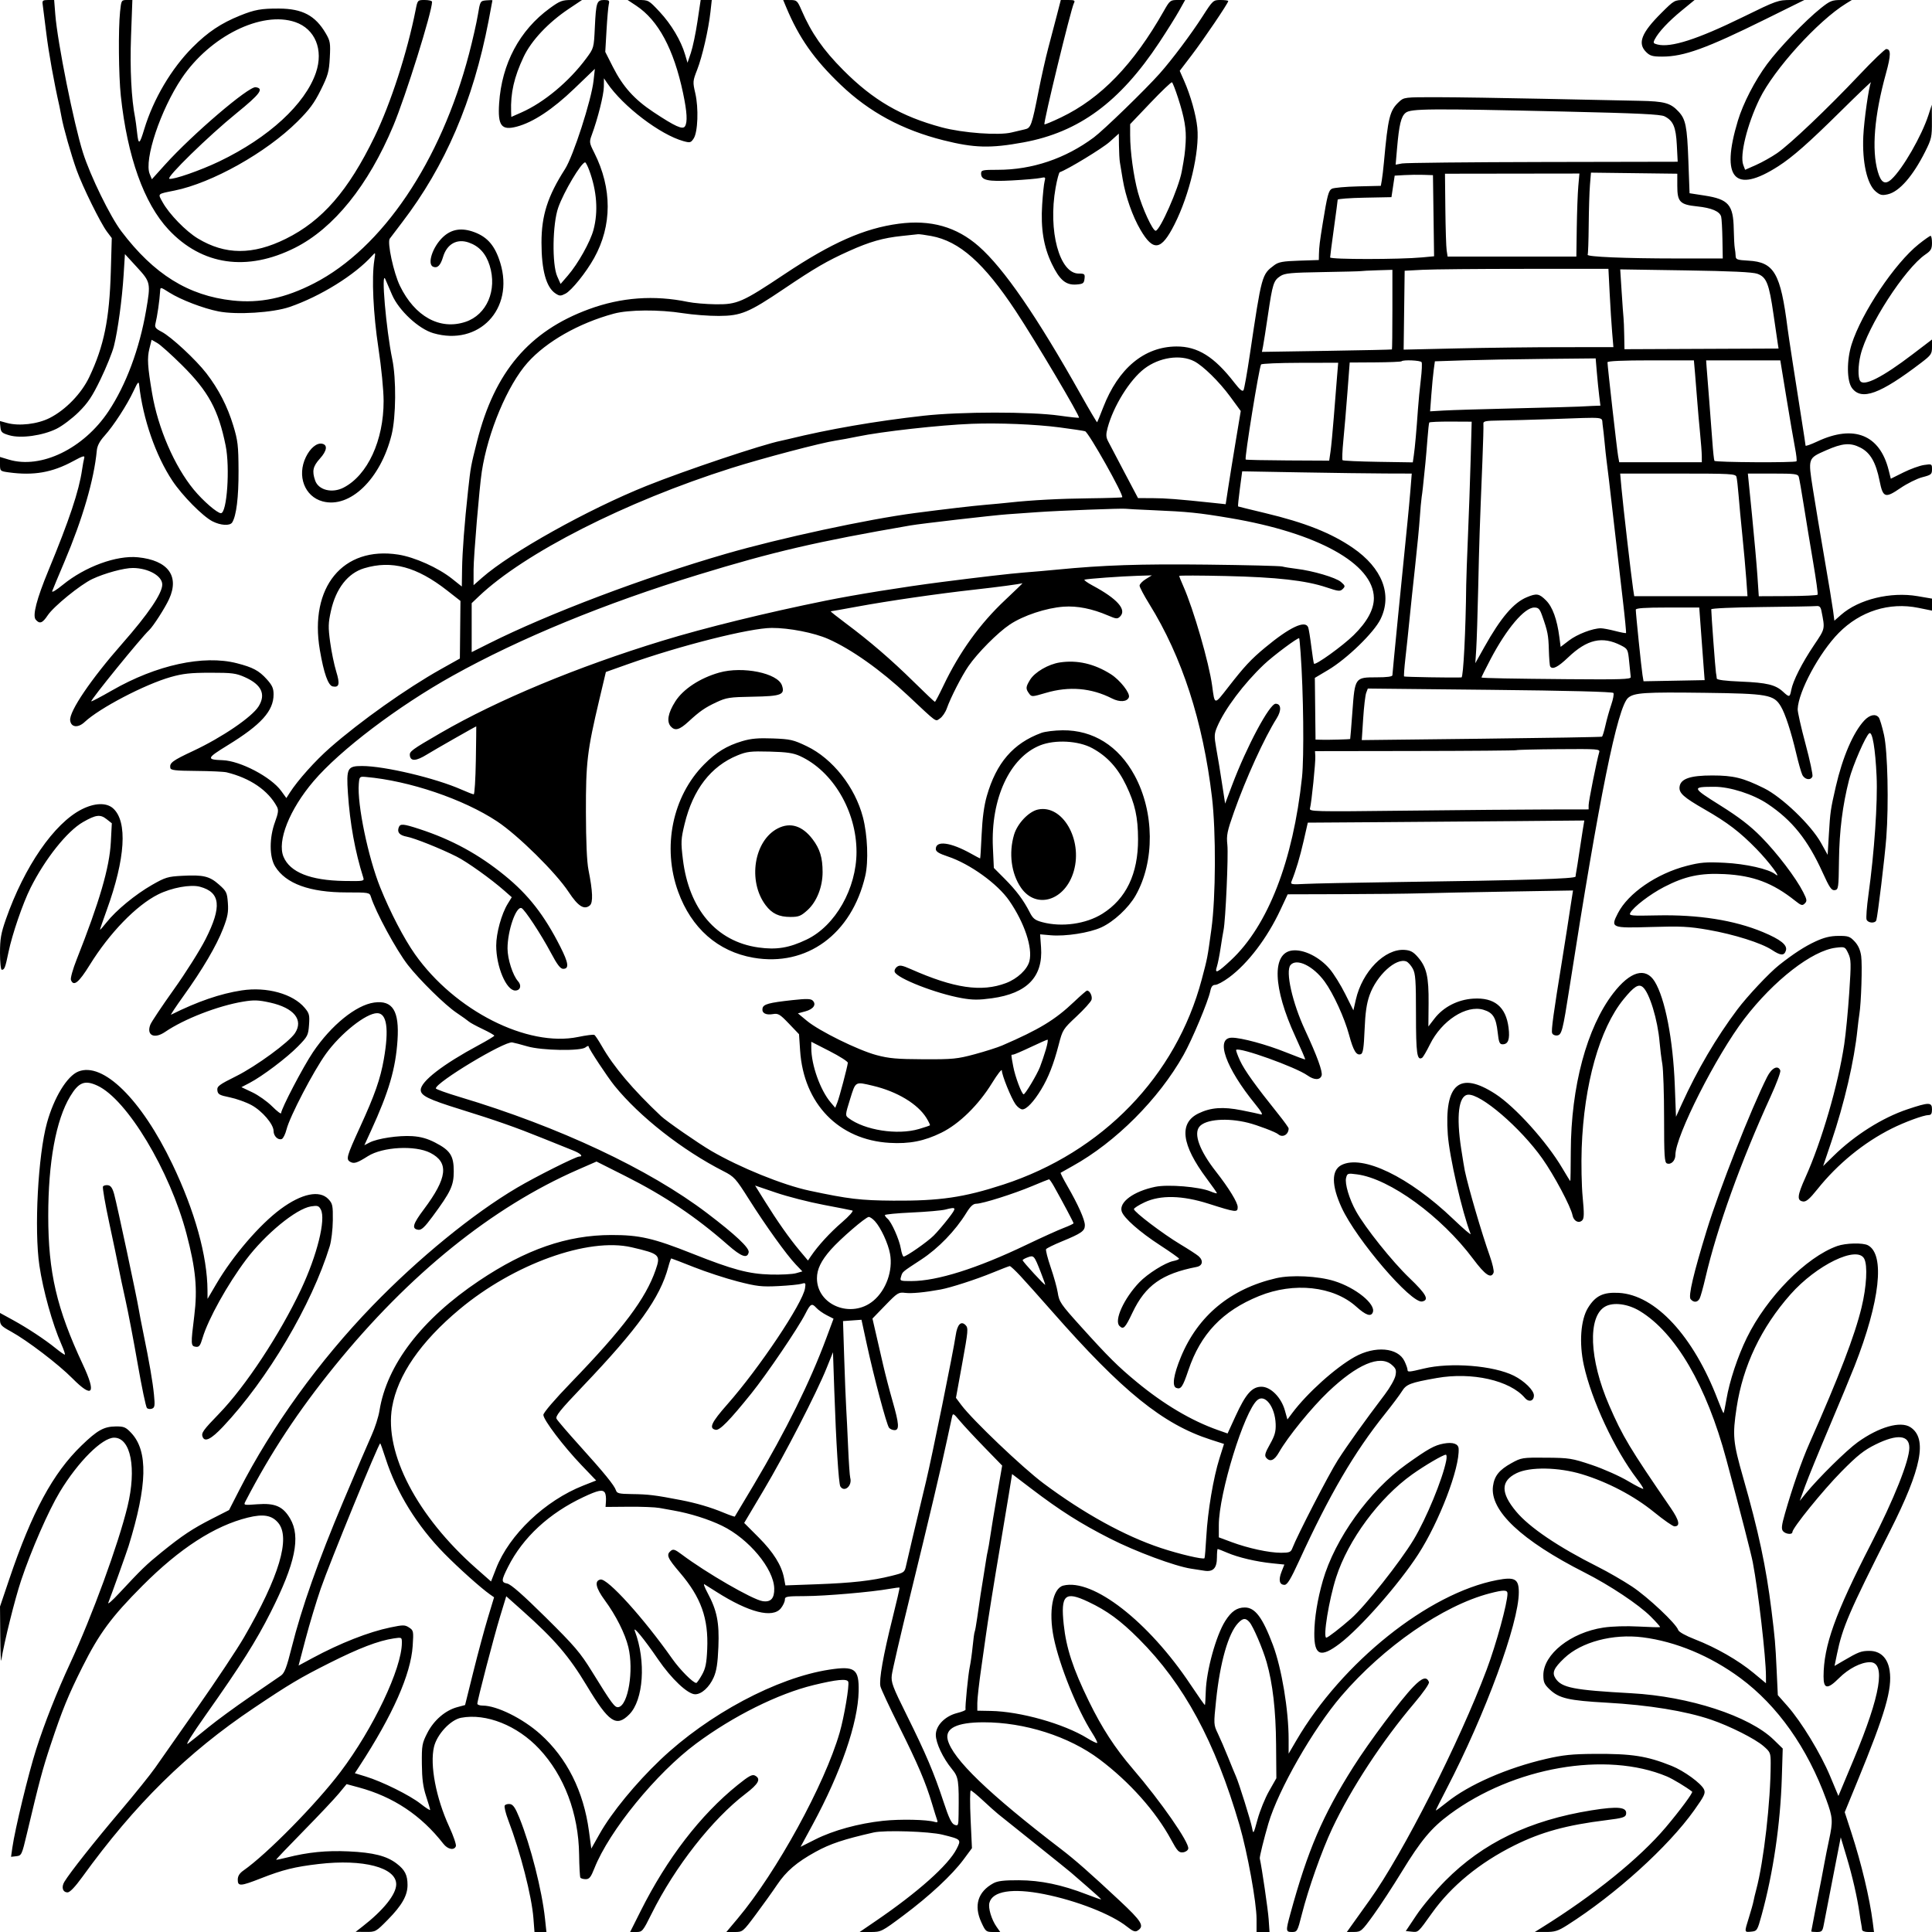 <svg version="1.1" width="1024" height="1024" xmlns="http://www.w3.org/2000/svg"><path d="M22.605 2.250 C 22.785 3.488,23.649 10.350,24.526 17.500 C 25.824 28.094,28.599 43.521,31.539 56.500 C 31.788 57.600,32.268 60.075,32.604 62.000 C 33.563 67.488,37.727 82.120,40.620 90.171 C 43.823 99.082,53.276 118.255,56.728 122.843 L 59.244 126.186 58.736 143.843 C 58.006 169.227,55.122 183.385,47.334 199.809 C 43.168 208.594,34.783 217.265,26.305 221.554 C 19.853 224.819,10.081 225.945,3.639 224.166 L -0.117 223.129 0.191 226.276 C 0.464 229.062,1.018 229.574,5.000 230.726 C 11.111 232.494,22.637 230.888,30.000 227.244 C 33.025 225.747,38.270 221.789,41.656 218.448 C 46.616 213.554,48.885 210.151,53.332 200.937 C 56.367 194.646,59.533 186.800,60.367 183.500 C 62.448 175.265,64.707 158.679,65.529 145.591 L 66.214 134.682 72.561 141.591 C 79.839 149.514,79.942 149.999,77.441 164.500 C 73.917 184.935,66.824 203.975,57.523 217.966 C 44.346 237.786,21.751 248.742,4.659 243.598 L -0.000 242.196 -0.000 245.962 C -0.000 249.684,0.054 249.736,4.640 250.364 C 17.844 252.174,27.680 250.457,38.824 244.396 C 43.926 241.621,45.052 241.299,44.647 242.728 C 44.372 243.703,43.851 246.525,43.491 249.000 C 41.845 260.302,36.732 275.602,25.615 302.500 C 19.422 317.481,17.149 326.270,18.916 328.399 C 20.975 330.880,22.515 330.331,25.298 326.125 C 28.397 321.443,42.604 309.880,48.930 306.892 C 55.473 303.802,65.833 300.993,70.497 301.044 C 78.682 301.134,86.000 305.275,86.000 309.817 C 86.000 314.516,78.647 325.362,64.737 341.180 C 48.221 359.962,36.639 377.052,37.191 381.827 C 37.620 385.542,41.369 385.962,44.858 382.687 C 52.732 375.296,76.775 362.734,90.500 358.839 C 96.949 357.010,101.020 356.568,111.500 356.561 C 123.019 356.553,125.102 356.821,129.787 358.915 C 138.623 362.864,141.033 367.983,137.068 374.382 C 133.569 380.029,117.698 390.839,102.373 398.014 C 91.389 403.155,89.799 404.336,90.265 407.000 C 90.482 408.240,92.867 408.519,104.014 408.608 C 111.431 408.667,118.672 409.001,120.105 409.351 C 132.620 412.405,142.193 418.957,146.806 427.625 C 147.708 429.320,147.499 430.939,145.776 435.625 C 142.683 444.034,142.711 454.231,145.840 459.264 C 151.518 468.396,164.196 473.000,183.663 473.000 C 195.445 473.000,195.889 473.078,196.560 475.250 C 199.039 483.282,210.063 503.617,216.212 511.500 C 222.426 519.467,235.887 532.686,241.932 536.758 C 244.987 538.816,247.977 540.950,248.576 541.500 C 249.175 542.050,252.440 543.820,255.832 545.434 C 259.225 547.047,261.994 548.622,261.986 548.934 C 261.978 549.245,258.266 551.491,253.736 553.924 C 234.708 564.144,223.000 573.196,223.000 577.688 C 223.000 580.713,227.076 582.707,244.000 587.962 C 262.696 593.767,273.507 597.562,287.500 603.230 C 294.100 605.904,301.413 608.843,303.750 609.761 C 307.691 611.310,309.372 613.000,306.971 613.000 C 305.202 613.000,283.949 623.660,274.000 629.537 C 250.617 643.351,221.796 666.892,197.385 692.115 C 169.209 721.229,144.091 756.010,126.741 789.931 L 121.406 800.362 112.437 804.931 C 102.024 810.235,96.553 813.870,85.500 822.826 C 77.485 829.320,75.060 831.669,63.048 844.570 C 59.500 848.382,56.957 850.600,57.397 849.500 C 58.828 845.921,67.183 822.582,68.136 819.500 C 78.142 787.149,78.567 769.045,69.544 759.478 C 66.652 756.412,65.686 756.005,61.382 756.042 C 55.068 756.096,51.597 758.033,43.154 766.210 C 28.036 780.853,16.944 801.381,4.905 837.000 L 0.004 851.500 0.138 867.000 C 0.212 875.525,0.453 881.375,0.675 880.000 C 2.266 870.117,7.826 847.733,11.199 837.627 C 16.524 821.678,25.690 800.716,31.688 790.775 C 41.334 774.786,54.131 762.000,60.489 762.000 C 69.330 762.000,72.483 778.246,67.573 798.500 C 62.714 818.542,48.770 856.658,37.165 881.621 C 30.211 896.580,23.544 913.453,19.188 927.117 C 15.056 940.080,7.927 969.501,6.538 979.323 L 5.855 984.147 8.678 983.823 C 11.405 983.511,11.591 983.115,14.229 972.000 C 20.873 943.999,22.549 937.718,26.773 925.000 C 32.956 906.383,36.103 898.664,43.675 883.540 C 52.580 865.757,59.086 856.954,75.500 840.480 C 95.242 820.666,113.755 808.696,131.387 804.344 C 139.578 802.323,144.061 803.096,147.440 807.111 C 154.133 815.065,147.976 835.687,129.295 867.881 C 125.663 874.140,114.601 890.790,104.712 904.881 C 94.824 918.971,84.694 933.425,82.202 937.000 C 79.709 940.575,71.332 950.979,63.585 960.121 C 50.020 976.128,37.125 992.438,34.126 997.381 C 32.395 1000.233,33.231 1003.000,35.824 1003.000 C 37.036 1003.000,39.818 1000.087,43.605 994.854 C 71.591 956.180,99.119 929.061,134.500 905.306 C 153.356 892.647,158.966 889.306,174.500 881.488 C 190.332 873.520,200.512 869.625,208.750 868.384 C 212.925 867.756,213.000 867.796,213.000 870.662 C 213.000 884.257,197.791 916.249,180.406 939.221 C 167.533 956.232,141.450 982.734,129.074 991.377 C 126.952 992.859,126.029 994.330,126.017 996.250 C 125.994 999.894,127.451 999.810,138.329 995.539 C 149.847 991.017,156.251 989.432,168.971 987.954 C 192.510 985.219,210.000 989.802,210.000 998.705 C 210.000 1004.036,203.264 1012.448,191.983 1021.203 L 188.500 1023.906 193.816 1023.953 C 199.058 1023.999,199.222 1023.909,205.555 1017.481 C 213.030 1009.895,216.000 1004.665,216.000 999.087 C 216.000 993.820,214.613 991.083,210.247 987.735 C 204.935 983.664,197.927 981.887,184.750 981.273 C 173.012 980.726,163.188 981.705,152.043 984.534 C 149.041 985.295,146.483 985.817,146.359 985.692 C 146.235 985.568,152.752 978.724,160.842 970.483 C 168.932 962.242,177.385 953.278,179.628 950.562 L 183.706 945.624 190.205 947.383 C 208.504 952.336,223.241 962.162,235.002 977.250 C 237.320 980.225,240.722 980.888,241.623 978.540 C 241.931 977.738,240.347 973.095,238.103 968.223 C 231.086 952.991,227.742 935.413,230.039 925.839 C 231.631 919.200,238.822 911.499,244.406 910.452 C 257.694 907.959,274.193 914.534,285.817 926.956 C 299.059 941.105,306.639 961.178,306.939 982.892 C 307.026 989.193,307.327 994.721,307.608 995.175 C 307.888 995.629,309.164 996.000,310.443 996.000 C 312.343 996.000,313.182 994.950,315.038 990.250 C 322.873 970.406,347.813 939.834,369.000 924.104 C 388.601 909.551,412.353 897.721,431.158 893.146 C 443.442 890.157,448.919 889.627,449.585 891.360 C 450.272 893.152,447.433 910.009,445.053 918.261 C 437.126 945.749,411.613 992.287,391.035 1016.796 L 384.986 1024.000 389.334 1024.000 C 393.653 1024.000,393.726 1023.940,400.590 1014.741 C 404.391 1009.648,409.465 1002.561,411.866 998.991 C 416.734 991.755,422.275 987.009,432.273 981.514 C 440.064 977.232,447.040 974.903,463.000 971.257 C 468.865 969.917,492.545 970.677,499.601 972.432 C 509.553 974.907,509.583 974.937,507.002 979.996 C 502.635 988.557,486.492 1002.937,464.088 1018.225 L 455.625 1024.000 461.362 1024.000 C 467.013 1024.000,467.271 1023.871,478.799 1015.263 C 492.685 1004.893,504.641 993.765,510.736 985.536 L 515.153 979.572 514.442 964.286 C 514.052 955.879,514.089 949.000,514.526 949.000 C 514.962 949.000,517.851 951.362,520.945 954.250 C 524.039 957.137,527.687 960.400,529.051 961.500 C 530.415 962.600,539.399 969.791,549.015 977.480 C 558.632 985.170,567.006 991.920,567.624 992.480 C 568.242 993.041,572.141 996.425,576.288 1000.000 C 580.435 1003.575,583.731 1006.599,583.611 1006.720 C 583.492 1006.840,580.043 1005.640,575.947 1004.053 C 562.777 998.948,551.550 996.610,540.000 996.567 C 532.094 996.538,528.759 996.933,526.500 998.169 C 518.285 1002.662,516.042 1009.949,520.130 1018.859 C 522.369 1023.740,522.682 1024.000,526.312 1024.000 L 530.136 1024.000 528.207 1021.250 C 525.528 1017.432,523.697 1011.343,524.393 1008.570 C 525.967 1002.299,536.612 1000.596,553.382 1003.930 C 570.667 1007.367,589.191 1014.638,597.388 1021.202 C 600.369 1023.590,601.652 1024.080,602.888 1023.306 C 606.746 1020.889,605.320 1018.505,593.300 1007.271 C 577.844 992.826,569.831 985.773,562.500 980.162 C 523.983 950.680,504.853 932.230,502.314 922.115 C 500.782 916.012,507.165 912.883,521.209 912.851 C 543.026 912.801,566.583 920.318,582.792 932.503 C 598.698 944.460,612.552 960.009,620.707 975.056 C 623.986 981.106,624.838 982.018,626.991 981.778 C 628.384 981.622,629.624 980.757,629.802 979.815 C 630.411 976.603,615.296 954.859,600.389 937.500 C 590.929 926.484,584.082 915.944,577.109 901.660 C 568.690 884.412,565.118 873.504,563.794 861.000 C 562.128 845.254,564.429 843.129,576.808 848.986 C 586.831 853.727,593.807 858.838,603.547 868.575 C 627.580 892.602,644.070 923.113,656.989 967.463 C 661.165 981.798,666.000 1008.427,666.000 1017.092 L 666.000 1024.000 669.438 1024.000 L 672.876 1024.000 672.417 1017.250 C 672.074 1012.214,668.817 989.922,667.705 985.000 C 667.529 984.218,669.998 974.214,672.272 966.500 C 677.531 948.653,695.971 916.402,710.864 899.000 C 733.276 872.812,764.839 850.965,789.565 844.525 C 797.028 842.581,799.000 842.603,799.000 844.630 C 799.000 849.645,793.060 871.346,787.977 884.897 C 773.547 923.373,743.573 982.447,726.073 1006.901 C 721.901 1012.730,717.448 1018.963,716.176 1020.750 L 713.864 1024.000 717.682 1023.970 C 721.331 1023.942,721.787 1023.543,728.000 1014.944 C 731.575 1009.996,738.325 999.680,743.000 992.020 C 753.116 975.445,758.652 968.815,768.392 961.612 C 802.278 936.552,851.195 928.025,883.477 941.551 C 886.576 942.849,893.842 947.225,896.874 949.620 C 897.458 950.081,890.345 959.690,882.899 968.500 C 869.005 984.938,844.936 1004.401,817.000 1021.788 L 813.500 1023.966 819.231 1023.983 C 824.128 1023.998,825.800 1023.467,830.731 1020.335 C 856.288 1004.101,884.213 978.819,897.975 959.454 C 903.376 951.855,904.053 950.412,903.150 948.430 C 901.691 945.228,892.537 938.569,886.000 935.956 C 872.810 930.682,864.952 929.463,845.000 929.597 C 833.267 929.676,828.401 930.180,819.500 932.237 C 798.816 937.017,778.474 945.914,766.891 955.246 C 763.651 957.856,761.000 959.797,761.000 959.559 C 761.000 959.322,763.526 954.266,766.614 948.325 C 787.295 908.533,805.000 860.396,805.000 843.961 C 805.000 836.836,802.903 835.660,793.431 837.476 C 757.106 844.440,711.279 881.076,687.068 922.507 L 683.000 929.468 683.000 921.946 C 683.000 906.341,679.317 884.202,674.665 871.842 C 669.180 857.271,665.223 852.000,659.768 852.000 C 655.592 852.000,652.619 854.060,649.374 859.200 C 644.532 866.869,639.407 885.437,639.084 896.477 C 638.972 900.314,638.767 903.566,638.630 903.703 C 638.493 903.840,635.074 898.984,631.031 892.911 C 608.758 859.455,579.229 836.463,563.578 840.391 C 557.910 841.814,555.659 854.068,558.503 868.014 C 561.491 882.667,570.921 906.057,578.828 918.428 C 580.560 921.138,581.780 923.553,581.539 923.795 C 581.298 924.036,578.940 922.905,576.300 921.283 C 563.821 913.612,540.840 907.120,525.139 906.830 L 518.000 906.699 518.000 902.572 C 518.000 900.302,518.945 891.933,520.100 883.973 C 521.254 876.013,522.370 868.150,522.579 866.500 C 523.257 861.153,527.140 836.928,530.114 819.500 C 531.709 810.150,533.783 797.725,534.722 791.888 L 536.430 781.277 546.465 788.917 C 561.934 800.695,572.630 807.476,588.374 815.486 C 601.943 822.390,622.669 830.092,631.250 831.420 C 633.313 831.739,636.531 832.237,638.402 832.527 C 643.022 833.242,645.000 831.114,645.000 825.429 C 645.000 822.993,645.188 821.000,645.417 821.000 C 645.646 821.000,647.928 821.897,650.487 822.994 C 656.289 825.482,665.806 827.720,674.267 828.586 L 680.741 829.250 679.241 833.067 C 677.519 837.452,678.103 840.000,680.832 840.000 C 682.286 840.000,684.085 837.038,688.575 827.250 C 704.644 792.217,717.700 769.876,734.035 749.456 C 737.845 744.693,741.900 739.280,743.045 737.427 C 745.377 733.655,747.464 732.857,761.500 730.377 C 780.177 727.076,800.312 731.625,808.222 740.932 C 810.315 743.393,813.000 742.639,813.000 739.589 C 813.000 736.911,807.945 731.939,802.402 729.165 C 791.608 723.764,768.828 721.945,754.688 725.357 C 746.631 727.300,746.000 727.340,746.000 725.901 C 746.000 725.297,745.284 723.293,744.409 721.449 C 740.972 714.206,728.781 713.164,718.000 719.191 C 707.807 724.890,692.838 738.346,684.922 748.926 L 682.358 752.351 681.012 747.542 C 679.084 740.656,673.486 735.000,668.598 735.000 C 663.596 735.000,660.285 738.752,654.871 750.554 L 650.644 759.770 645.572 757.983 C 631.516 753.033,616.948 744.417,602.542 732.534 C 592.538 724.282,587.366 719.144,572.811 703.000 C 562.105 691.125,561.390 690.070,560.604 685.000 C 560.221 682.525,558.555 676.556,556.903 671.736 C 555.251 666.915,554.148 662.569,554.452 662.078 C 554.755 661.587,558.490 659.751,562.752 657.998 C 573.229 653.687,575.000 652.446,575.000 649.415 C 575.000 646.498,571.449 638.524,565.762 628.673 C 563.595 624.918,561.974 621.734,562.161 621.598 C 562.347 621.462,565.190 619.861,568.478 618.039 C 591.340 605.369,614.144 582.537,627.298 559.146 C 631.916 550.934,640.360 530.769,641.492 525.250 C 641.972 522.913,642.711 522.000,644.122 522.000 C 645.202 522.000,648.478 520.233,651.401 518.073 C 661.399 510.687,671.611 497.257,678.638 482.253 L 682.500 474.006 711.500 473.925 C 727.450 473.881,746.125 473.683,753.000 473.485 C 759.875 473.287,780.851 472.866,799.614 472.549 L 833.727 471.973 832.435 480.236 C 831.724 484.781,830.879 490.300,830.557 492.500 C 830.235 494.700,829.093 501.900,828.019 508.500 C 823.336 537.261,822.120 546.148,822.669 547.580 C 823.000 548.442,824.174 548.974,825.370 548.803 C 827.751 548.462,828.314 546.265,831.863 523.500 C 847.607 422.509,857.351 374.434,863.013 369.805 C 866.273 367.139,871.668 366.793,903.596 367.204 C 937.009 367.633,940.149 368.191,943.857 374.351 C 946.200 378.245,949.301 387.716,952.033 399.324 C 953.175 404.177,954.607 409.239,955.215 410.574 C 956.437 413.254,959.742 413.835,960.628 411.526 C 960.940 410.715,959.285 402.952,956.951 394.276 C 954.617 385.599,952.751 377.314,952.805 375.865 C 953.147 366.563,964.261 345.929,974.557 335.480 C 985.960 323.907,1001.370 319.045,1016.750 322.168 L 1024.000 323.639 1024.000 320.461 L 1024.000 317.283 1016.367 315.977 C 1002.059 313.530,985.175 317.639,975.830 325.844 L 972.255 328.983 971.584 323.741 C 971.214 320.859,969.157 308.375,967.012 296.000 C 964.867 283.625,962.108 267.097,960.881 259.272 C 958.280 242.684,958.188 242.956,967.803 238.709 C 976.542 234.848,980.666 234.510,986.000 237.217 C 991.302 239.907,994.252 245.010,996.224 254.900 C 998.003 263.822,999.178 264.234,1007.194 258.746 C 1010.811 256.270,1016.072 253.654,1018.885 252.933 C 1023.561 251.735,1024.000 251.373,1024.000 248.723 C 1024.000 245.880,1023.919 245.836,1019.750 246.459 C 1017.413 246.808,1012.501 248.587,1008.835 250.412 L 1002.169 253.729 1001.009 249.115 C 996.307 230.416,982.599 224.916,963.254 233.968 C 959.814 235.578,956.994 236.581,956.987 236.197 C 956.980 235.814,956.079 229.875,954.986 223.000 C 951.806 203.004,947.927 177.798,947.446 174.000 C 943.750 144.805,940.358 138.925,926.772 138.157 C 920.671 137.812,919.992 137.563,919.923 135.637 C 919.881 134.462,919.673 132.600,919.460 131.500 C 919.248 130.400,919.005 125.825,918.920 121.332 C 918.679 108.507,916.136 105.604,903.421 103.642 L 895.500 102.419 894.861 84.960 C 894.203 66.989,893.441 63.191,889.683 59.155 C 885.408 54.563,882.255 53.691,869.000 53.431 C 862.125 53.297,839.175 52.817,818.000 52.365 C 796.825 51.914,771.549 51.534,761.832 51.522 C 744.352 51.500,744.135 51.527,741.487 54.000 C 736.571 58.591,735.691 62.124,733.513 86.000 C 733.186 89.575,732.683 93.850,732.394 95.500 L 731.869 98.500 719.794 98.790 C 713.153 98.949,706.915 99.510,705.931 100.037 C 704.145 100.993,703.494 103.455,701.050 118.500 C 699.519 127.923,699.150 130.928,699.069 134.659 L 699.000 137.818 688.570 138.159 C 679.935 138.441,677.665 138.855,675.382 140.562 C 668.754 145.516,668.745 145.550,662.434 187.987 C 661.004 197.606,659.499 206.073,659.090 206.804 C 658.564 207.744,657.143 206.578,654.232 202.817 C 643.587 189.062,634.779 183.566,623.500 183.642 C 606.488 183.756,592.730 195.214,584.713 215.944 C 583.106 220.100,581.667 223.634,581.515 223.797 C 581.363 223.961,577.500 217.436,572.930 209.297 C 549.579 167.708,532.084 142.267,518.797 130.577 C 507.009 120.206,493.309 116.331,476.367 118.576 C 458.089 120.998,440.822 128.625,415.757 145.346 C 393.410 160.254,390.717 161.429,379.275 161.276 C 374.202 161.208,367.627 160.649,364.665 160.034 C 346.715 156.308,329.298 157.578,312.167 163.864 C 280.457 175.498,262.150 197.105,252.870 233.848 C 249.519 247.116,249.467 247.400,248.085 260.000 C 246.202 277.155,245.044 292.349,244.907 301.683 L 244.772 310.866 239.636 306.775 C 232.278 300.914,219.760 295.291,211.063 293.942 C 181.763 289.396,163.855 311.193,169.523 344.500 C 171.625 356.849,173.937 363.364,176.384 363.836 C 179.801 364.493,180.246 362.536,178.194 355.872 C 177.115 352.367,175.673 345.390,174.990 340.366 C 173.910 332.423,173.965 330.257,175.412 323.752 C 178.049 311.898,184.368 303.794,193.000 301.193 C 207.580 296.800,220.875 300.366,237.024 312.999 L 244.053 318.499 243.896 333.766 L 243.740 349.034 233.620 354.706 C 215.500 364.861,190.916 382.291,174.934 396.313 C 167.035 403.243,157.792 413.578,153.531 420.245 L 151.776 422.991 149.052 419.230 C 143.692 411.831,127.342 403.244,118.000 402.921 C 109.219 402.618,109.465 401.892,120.688 395.000 C 138.457 384.087,145.000 376.832,145.000 368.043 C 145.000 364.806,144.280 363.209,141.371 359.988 C 137.249 355.426,134.042 353.713,125.540 351.530 C 107.875 346.995,82.917 352.425,59.396 365.921 C 53.522 369.291,48.566 371.899,48.383 371.716 C 47.815 371.149,74.772 337.974,79.030 334.000 C 81.194 331.980,87.474 322.207,89.622 317.515 C 95.215 305.298,89.038 296.986,73.171 295.378 C 61.759 294.221,45.125 300.307,33.270 309.977 C 29.676 312.909,27.311 314.305,27.679 313.279 C 28.030 312.301,30.927 305.351,34.116 297.836 C 43.788 275.044,49.861 254.192,51.303 238.816 C 51.542 236.269,52.808 233.848,55.402 230.977 C 60.167 225.703,67.364 214.600,70.807 207.214 C 73.032 202.441,73.516 201.912,73.747 204.000 C 75.735 221.967,82.506 241.471,91.397 254.846 C 96.611 262.688,107.452 273.662,112.589 276.298 C 116.940 278.530,121.874 278.816,123.069 276.905 C 125.287 273.356,126.489 263.550,126.428 249.500 C 126.369 236.120,126.066 233.528,123.623 225.500 C 120.525 215.320,115.886 206.298,109.440 197.922 C 103.860 190.671,90.676 178.432,85.658 175.846 C 82.556 174.247,81.921 173.446,82.361 171.683 C 83.365 167.650,84.594 159.132,84.872 154.272 C 84.999 152.066,85.046 152.073,89.707 155.029 C 95.769 158.873,107.767 163.477,115.840 165.056 C 125.473 166.940,144.659 165.734,153.522 162.688 C 169.813 157.088,188.116 145.721,197.296 135.500 C 199.047 133.551,199.075 133.615,198.384 138.000 C 196.924 147.278,197.822 166.372,200.572 184.500 C 202.136 194.811,203.310 206.772,203.321 212.500 C 203.362 233.422,194.852 251.854,182.109 258.443 C 176.051 261.577,168.818 259.785,167.050 254.713 C 165.296 249.683,165.838 247.185,169.581 243.042 C 173.319 238.904,173.761 235.770,170.689 235.179 C 167.884 234.638,164.420 237.501,162.114 242.264 C 157.295 252.219,161.445 263.186,171.000 265.746 C 185.461 269.621,201.699 253.958,207.539 230.500 C 209.909 220.979,210.087 200.853,207.894 190.321 C 204.658 174.783,201.874 142.464,204.249 148.000 C 204.838 149.375,206.438 153.094,207.803 156.263 C 211.375 164.556,221.883 174.329,229.659 176.589 C 253.789 183.604,272.642 163.837,265.167 139.360 C 262.422 130.374,258.487 125.700,251.449 123.067 C 244.707 120.544,239.328 121.383,234.764 125.668 C 229.264 130.832,226.237 140.109,229.627 141.410 C 231.890 142.279,233.480 140.679,234.830 136.175 C 236.877 129.341,242.141 126.375,248.400 128.527 C 253.921 130.425,257.529 134.373,259.517 140.692 C 263.628 153.762,258.025 166.838,246.702 170.599 C 233.168 175.094,219.870 167.782,211.968 151.500 C 208.623 144.608,205.142 128.482,206.573 126.503 C 207.083 125.798,210.033 121.908,213.129 117.860 C 236.038 87.906,250.765 53.574,258.970 11.000 C 260.083 5.225,260.995 0.359,260.997 0.187 C 260.999 0.014,259.538 0.014,257.750 0.187 C 254.528 0.497,254.489 0.565,253.258 8.000 C 252.576 12.125,250.485 21.350,248.612 28.500 C 233.627 85.707,202.605 131.641,166.427 150.192 C 151.085 158.059,137.804 160.850,123.241 159.267 C 99.818 156.721,81.544 145.345,64.312 122.581 C 58.376 114.739,47.874 93.226,43.975 80.920 C 39.118 65.593,30.479 22.472,29.316 7.750 L 28.704 0.000 25.490 -0.000 C 22.728 -0.000,22.323 0.316,22.605 2.250 M63.642 6.147 C 62.662 15.531,62.877 39.922,64.036 50.789 C 67.476 83.028,76.306 107.771,89.348 121.713 C 107.072 140.659,130.937 144.093,156.321 131.349 C 176.877 121.030,195.200 98.299,208.443 66.692 C 215.013 51.008,229.000 6.295,229.000 0.972 C 229.000 0.437,227.275 0.000,225.167 0.000 C 221.342 0.000,221.332 0.010,220.299 5.250 C 215.863 27.737,207.064 54.897,198.512 72.500 C 184.593 101.150,170.789 117.026,151.500 126.568 C 133.979 135.236,119.397 135.179,104.843 126.386 C 98.479 122.541,89.667 113.469,86.183 107.175 C 83.588 102.488,83.182 102.885,92.500 101.001 C 112.385 96.982,141.070 80.894,157.584 64.500 C 163.991 58.140,166.569 54.655,170.015 47.702 C 173.864 39.934,174.413 37.964,174.804 30.512 C 175.207 22.833,175.019 21.708,172.661 17.685 C 167.131 8.249,160.309 4.613,148.000 4.543 C 138.480 4.488,134.997 5.110,127.221 8.253 C 117.133 12.331,110.159 16.989,102.150 25.000 C 90.848 36.304,81.276 52.500,76.441 68.500 C 73.949 76.744,73.394 77.009,72.664 70.302 C 72.317 67.111,71.852 63.600,71.632 62.500 C 69.631 52.518,68.819 36.428,69.450 19.250 L 70.157 -0.000 67.221 -0.000 C 64.361 -0.000,64.268 0.159,63.642 6.147 M291.399 4.367 C 275.374 16.027,265.923 33.772,264.547 54.778 C 263.771 66.646,265.760 69.270,273.904 67.118 C 282.560 64.830,292.907 57.995,304.358 47.000 L 315.293 36.500 314.590 42.807 C 313.448 53.064,303.854 82.763,299.474 89.601 C 290.264 103.978,287.000 114.173,287.000 128.563 C 287.000 143.232,289.506 152.320,294.445 155.556 C 296.578 156.953,297.166 156.965,299.689 155.661 C 302.963 153.968,310.598 144.485,314.887 136.785 C 324.463 119.591,324.498 99.842,314.986 80.978 C 312.320 75.691,312.264 75.286,313.668 71.478 C 316.859 62.827,320.003 50.283,320.052 46.007 L 320.105 41.500 321.802 44.000 C 330.212 56.384,349.966 71.424,362.275 74.813 C 365.747 75.769,366.180 75.655,367.665 73.388 C 369.889 69.994,370.341 57.284,368.518 49.420 C 367.128 43.427,367.165 42.958,369.507 36.983 C 372.226 30.043,375.512 15.736,376.565 6.250 L 377.258 0.000 374.313 -0.000 L 371.368 -0.000 369.669 11.364 C 368.735 17.614,367.166 25.097,366.182 27.991 L 364.393 33.254 363.100 28.877 C 360.912 21.471,355.775 12.848,349.635 6.277 C 343.800 0.031,343.743 0.000,338.214 0.000 L 332.657 0.000 337.234 3.032 C 348.929 10.778,357.123 26.070,362.028 49.306 C 364.157 59.392,364.464 64.719,363.044 66.963 C 361.851 68.849,357.823 67.025,346.303 59.382 C 336.212 52.687,330.145 45.930,324.860 35.500 L 320.806 27.500 321.470 16.000 C 321.834 9.675,322.377 3.488,322.675 2.250 C 323.145 0.296,322.822 0.000,320.215 0.000 C 316.300 -0.000,315.910 1.144,315.279 14.500 C 314.760 25.484,314.753 25.508,310.680 31.000 C 301.607 43.233,288.325 54.313,276.425 59.576 L 271.000 61.975 270.903 59.237 C 270.552 49.316,272.479 40.859,277.531 30.147 C 281.602 21.515,290.598 11.950,301.489 4.671 L 308.479 0.000 302.939 0.000 C 297.982 -0.000,296.770 0.459,291.399 4.367 M416.667 3.750 C 423.482 20.084,431.466 31.446,445.653 45.000 C 460.760 59.433,478.213 68.853,500.000 74.334 C 516.419 78.464,524.926 78.689,542.500 75.457 C 571.882 70.054,593.530 54.120,614.445 22.500 C 618.447 16.450,623.167 8.913,624.934 5.750 L 628.147 0.000 624.147 0.000 C 620.322 0.000,620.004 0.251,616.889 5.750 C 600.765 34.207,583.513 52.088,562.415 62.211 C 557.756 64.447,553.777 66.102,553.573 65.888 C 552.912 65.194,567.596 4.805,569.169 1.750 C 569.953 0.228,569.561 0.000,566.158 0.000 L 562.246 0.000 560.115 8.250 C 558.944 12.787,556.898 20.578,555.570 25.562 C 554.242 30.547,551.964 40.672,550.509 48.062 C 546.872 66.536,546.388 67.888,543.172 68.557 C 541.703 68.863,538.556 69.605,536.179 70.206 C 529.513 71.893,510.245 70.487,499.166 67.506 C 477.554 61.689,462.825 53.129,446.918 37.138 C 436.274 26.437,430.076 17.540,424.841 5.444 C 422.616 0.302,422.317 0.033,418.801 0.017 L 415.102 0.000 416.667 3.750 M637.333 8.750 C 631.285 18.162,621.103 31.733,614.635 39.000 C 606.987 47.595,584.942 68.978,579.736 72.853 C 564.690 84.052,547.067 90.000,528.935 90.000 C 520.720 90.000,520.000 90.158,520.000 91.965 C 520.000 95.557,523.485 96.334,536.451 95.635 C 543.078 95.278,549.807 94.698,551.405 94.346 C 554.092 93.756,554.261 93.888,553.656 96.104 C 553.296 97.422,552.716 103.000,552.366 108.500 C 551.563 121.141,553.126 130.732,557.463 139.783 C 561.586 148.385,564.909 151.205,570.446 150.798 C 574.038 150.534,574.536 150.186,574.816 147.750 C 575.107 145.228,574.851 145.000,571.741 145.000 C 561.528 145.000,555.426 122.339,559.492 99.514 C 560.275 95.122,561.272 91.407,561.708 91.260 C 565.834 89.861,584.316 78.622,588.132 75.191 L 593.000 70.815 593.074 77.157 C 593.115 80.646,593.334 84.625,593.561 86.000 C 593.788 87.375,594.459 91.425,595.053 95.000 C 596.568 104.124,600.260 114.630,604.481 121.832 C 611.309 133.483,615.468 132.828,622.476 119.000 C 630.480 103.207,635.883 80.299,634.598 67.610 C 633.911 60.826,631.017 50.560,627.624 42.873 L 625.274 37.548 631.609 29.245 C 637.966 20.913,651.000 1.640,651.000 0.571 C 651.000 0.257,649.190 0.000,646.978 0.000 C 643.016 0.000,642.870 0.132,637.333 8.750 M880.587 6.842 C 869.991 17.391,867.822 22.913,872.455 27.545 C 874.524 29.615,875.866 30.000,881.012 30.000 C 892.500 30.000,904.377 25.695,935.923 10.098 L 956.345 0.000 949.285 -0.000 C 942.422 -0.000,941.710 0.252,923.862 8.994 C 899.632 20.862,885.607 25.373,878.491 23.587 C 876.227 23.019,876.082 22.713,877.133 20.725 C 879.204 16.809,884.378 11.302,891.365 5.574 L 898.166 0.000 892.812 0.000 C 887.533 0.000,887.365 0.094,880.587 6.842 M965.000 4.391 C 956.893 10.861,942.897 25.436,936.568 34.000 C 930.088 42.767,923.874 54.821,921.102 64.000 C 911.862 94.588,919.317 103.008,942.478 88.146 C 950.098 83.256,958.547 75.819,975.383 59.183 C 984.668 50.007,991.991 43.003,991.656 43.617 C 990.551 45.642,987.982 63.664,987.588 72.160 C 986.950 85.913,989.568 97.617,994.143 101.467 C 996.490 103.442,997.493 103.678,1000.573 102.983 C 1006.644 101.614,1013.856 93.375,1020.403 80.329 C 1023.741 73.677,1023.996 72.527,1023.946 64.331 L 1023.892 55.500 1022.110 61.000 C 1018.540 72.015,1008.509 89.449,1002.566 94.967 C 999.161 98.128,997.010 96.958,995.287 91.007 C 991.921 79.382,993.430 61.201,999.617 38.847 C 1002.261 29.293,1002.295 26.000,999.750 26.000 C 999.028 26.000,992.584 32.196,985.431 39.769 C 968.658 57.524,948.712 76.497,941.876 81.197 C 938.919 83.230,933.901 86.042,930.725 87.445 L 924.949 89.997 923.969 87.417 C 922.016 82.281,926.045 65.927,932.571 52.500 C 940.209 36.786,963.575 11.019,978.500 1.850 L 981.500 0.007 976.000 0.004 C 971.002 0.002,969.998 0.402,965.000 4.391 M156.496 11.713 C 167.034 15.331,171.565 26.376,167.464 38.453 C 161.788 55.173,142.444 72.965,116.292 85.522 C 106.235 90.351,91.700 95.400,89.739 94.746 C 87.898 94.133,110.639 71.941,125.292 60.052 C 137.891 49.828,140.087 46.852,135.490 46.231 C 131.765 45.728,102.008 71.159,87.492 87.251 L 80.500 95.003 79.356 92.251 C 76.231 84.734,85.081 58.224,96.298 41.500 C 111.265 19.186,138.709 5.607,156.496 11.713 M624.350 51.760 C 627.809 62.435,628.844 68.477,628.416 75.500 C 628.085 80.943,627.791 83.131,626.339 90.970 C 624.701 99.809,614.742 122.358,612.500 122.304 C 610.918 122.266,605.391 110.285,603.144 102.028 C 600.798 93.402,599.000 80.238,599.000 71.680 L 599.000 65.807 609.750 54.513 C 615.663 48.301,620.802 43.399,621.171 43.620 C 621.541 43.840,622.971 47.504,624.350 51.760 M829.000 59.120 C 868.164 60.017,880.115 60.586,882.241 61.659 C 886.855 63.987,888.263 67.283,888.758 76.921 L 889.210 85.726 817.862 85.863 C 778.620 85.939,744.984 86.288,743.116 86.638 L 739.718 87.276 740.443 78.888 C 741.553 66.044,742.580 61.759,745.023 59.781 C 747.765 57.560,757.478 57.484,829.000 59.120 M312.298 90.250 C 316.369 101.270,317.145 112.109,314.560 121.822 C 312.862 128.198,306.370 139.783,301.009 146.000 L 297.129 150.500 295.348 146.500 C 292.513 140.131,292.828 118.674,295.885 110.000 C 298.812 101.695,307.992 86.246,310.114 86.055 C 310.452 86.025,311.435 87.912,312.298 90.250 M889.000 98.536 C 889.000 107.006,890.401 108.458,899.475 109.387 C 907.164 110.175,911.513 112.032,912.248 114.839 C 912.524 115.894,912.828 121.312,912.924 126.879 L 913.098 137.000 888.299 136.995 C 861.549 136.991,840.812 136.113,841.491 135.014 C 841.724 134.638,841.973 127.619,842.046 119.415 C 842.118 111.212,842.418 101.575,842.712 98.000 L 843.246 91.500 866.123 91.786 L 889.000 92.072 889.000 98.536 M759.797 114.335 L 760.094 135.831 753.797 136.422 C 741.773 137.552,704.998 137.564,704.999 136.439 C 705.000 135.856,705.900 128.908,707.000 121.000 C 708.100 113.092,709.000 106.269,709.000 105.838 C 709.000 105.407,715.413 104.930,723.250 104.777 L 737.500 104.500 738.356 98.799 L 739.213 93.097 744.356 92.799 C 747.185 92.634,751.750 92.576,754.500 92.669 L 759.500 92.839 759.797 114.335 M836.529 98.738 C 836.202 102.457,835.836 112.361,835.717 120.746 L 835.500 135.993 801.381 135.996 L 767.262 136.000 766.763 132.750 C 766.488 130.963,766.175 121.080,766.066 110.788 L 765.869 92.076 801.496 92.026 L 837.123 91.977 836.529 98.738 M493.566 125.087 C 508.527 127.827,521.499 139.346,538.383 164.881 C 548.719 180.513,572.595 220.793,571.880 221.391 C 571.671 221.566,567.000 221.071,561.500 220.290 C 546.297 218.134,509.033 218.165,489.500 220.350 C 464.034 223.199,439.428 227.448,418.000 232.699 C 416.625 233.036,414.820 233.447,413.990 233.613 C 404.017 235.604,363.228 249.280,342.688 257.519 C 311.630 269.978,270.680 292.847,255.495 306.213 L 251.000 310.170 251.008 301.835 C 251.014 294.867,254.069 258.450,255.356 250.000 C 258.546 229.053,269.014 204.125,279.619 192.220 C 289.569 181.050,306.760 171.279,325.314 166.249 C 333.197 164.111,349.345 164.002,362.000 166.000 C 367.225 166.825,375.775 167.478,381.000 167.451 C 392.775 167.389,396.802 165.716,415.464 153.127 C 431.835 142.084,438.316 138.315,449.910 133.094 C 460.978 128.111,467.977 126.110,478.000 125.063 C 482.125 124.632,485.980 124.217,486.566 124.140 C 487.153 124.063,490.303 124.489,493.566 125.087 M1017.000 129.392 C 1004.296 139.503,986.669 165.796,981.394 182.500 C 978.719 190.973,978.816 201.933,981.599 205.677 C 986.659 212.483,996.480 208.891,1018.250 192.273 C 1023.546 188.230,1024.000 187.570,1024.000 183.916 L 1024.000 179.949 1013.750 187.760 C 997.694 199.996,987.869 204.981,985.908 201.885 C 984.690 199.962,984.787 193.777,986.123 188.193 C 989.726 173.132,1009.624 142.280,1020.521 134.860 C 1023.436 132.875,1023.987 131.904,1023.993 128.750 C 1023.997 126.688,1023.663 125.003,1023.250 125.007 C 1022.837 125.012,1020.025 126.985,1017.000 129.392 M853.160 155.500 C 853.523 162.650,854.116 171.988,854.479 176.250 L 855.137 184.000 827.819 184.008 C 812.793 184.013,787.778 184.309,772.229 184.666 L 743.958 185.316 744.229 164.408 L 744.500 143.500 754.000 143.000 C 759.225 142.725,783.525 142.500,808.000 142.500 L 852.500 142.500 853.160 155.500 M738.000 164.006 C 738.000 175.553,737.888 185.095,737.750 185.211 C 737.612 185.327,722.053 185.664,703.174 185.961 L 668.848 186.500 669.427 183.611 C 669.745 182.023,670.936 174.431,672.073 166.742 C 674.501 150.326,675.028 148.683,678.633 146.321 C 680.961 144.796,684.188 144.491,700.927 144.214 C 711.692 144.036,720.856 143.803,721.292 143.695 C 721.727 143.588,725.664 143.390,730.042 143.256 L 738.000 143.012 738.000 164.006 M931.434 145.112 C 936.287 146.867,937.633 150.254,939.995 166.651 C 941.093 174.268,942.144 181.454,942.332 182.620 L 942.673 184.740 901.837 184.912 L 861.000 185.084 860.872 177.792 C 860.802 173.781,860.636 169.600,860.504 168.500 C 860.371 167.400,859.922 161.162,859.505 154.638 L 858.746 142.776 893.329 143.308 C 917.618 143.681,928.961 144.218,931.434 145.112 M96.420 193.500 C 110.462 207.431,115.740 217.144,119.590 236.145 C 121.973 247.906,120.302 272.000,117.103 272.000 C 115.143 272.000,107.633 265.502,102.749 259.580 C 92.457 247.103,83.748 226.972,80.612 208.413 C 78.206 194.169,77.942 189.802,79.185 184.798 L 80.354 180.096 83.347 181.798 C 84.994 182.734,90.876 188.000,96.420 193.500 M632.969 191.484 C 637.697 193.929,646.234 202.313,651.998 210.171 L 657.625 217.842 654.989 233.671 C 653.539 242.377,651.743 253.491,650.997 258.370 L 649.640 267.239 643.070 266.542 C 624.502 264.572,617.833 264.052,610.837 264.027 L 603.175 264.000 595.913 250.250 C 591.919 242.688,588.032 235.283,587.275 233.795 C 586.176 231.635,586.129 230.226,587.045 226.795 C 590.126 215.257,598.781 201.320,606.540 195.402 C 614.446 189.372,625.667 187.708,632.969 191.484 M846.345 197.227 C 846.681 201.227,847.248 206.863,847.605 209.750 L 848.254 215.000 843.877 215.157 C 841.470 215.243,838.375 215.399,837.000 215.504 C 835.625 215.609,820.550 216.023,803.500 216.425 C 786.450 216.826,769.235 217.348,765.244 217.585 L 757.987 218.016 758.636 209.258 C 758.994 204.441,759.564 198.475,759.903 196.000 L 760.521 191.500 776.011 190.996 C 784.530 190.719,803.703 190.371,818.617 190.223 L 845.734 189.954 846.345 197.227 M753.474 191.958 C 753.800 192.485,753.614 196.648,753.060 201.208 C 752.507 205.769,751.821 212.875,751.536 217.000 C 750.764 228.164,749.968 237.034,749.357 241.283 L 748.813 245.066 730.483 244.777 C 720.402 244.617,711.898 244.232,711.586 243.919 C 711.274 243.607,711.462 238.885,712.005 233.426 C 712.547 227.967,713.526 216.444,714.180 207.821 L 715.369 192.142 728.860 192.062 C 736.280 192.018,742.572 191.761,742.842 191.491 C 743.747 190.587,752.874 190.988,753.474 191.958 M898.389 197.750 C 898.715 201.463,899.247 208.100,899.572 212.500 C 899.897 216.900,900.568 224.550,901.064 229.500 C 901.560 234.450,901.973 239.963,901.983 241.750 L 902.000 245.000 880.111 245.000 L 858.223 245.000 857.633 241.750 C 857.047 238.521,852.000 193.963,852.000 192.017 C 852.000 191.357,860.041 191.000,874.899 191.000 L 897.797 191.000 898.389 197.750 M946.830 210.750 C 948.608 221.613,950.652 233.534,951.373 237.242 C 952.094 240.950,952.455 244.212,952.175 244.492 C 951.357 245.310,909.162 245.075,908.680 244.250 C 908.439 243.838,907.945 239.225,907.582 234.000 C 907.218 228.775,906.445 218.650,905.864 211.500 C 905.283 204.350,904.690 196.813,904.546 194.750 L 904.284 191.000 923.940 191.000 L 943.597 191.000 946.830 210.750 M708.638 199.882 C 708.291 204.072,707.529 213.617,706.943 221.093 C 706.358 228.569,705.569 236.816,705.190 239.420 L 704.500 244.154 682.547 244.041 C 670.473 243.979,660.432 243.766,660.234 243.567 C 659.552 242.885,667.314 194.918,668.388 193.181 C 668.675 192.717,677.991 192.321,689.089 192.301 L 709.269 192.265 708.638 199.882 M849.399 224.906 C 849.686 226.883,850.172 231.200,850.477 234.500 C 850.783 237.800,851.242 242.075,851.496 244.000 C 852.273 249.867,852.832 254.614,855.502 278.000 C 856.914 290.375,858.986 308.305,860.107 317.845 C 861.227 327.385,861.998 335.335,861.820 335.513 C 861.643 335.691,859.037 335.198,856.031 334.418 C 853.024 333.638,849.619 333.000,848.464 333.000 C 844.179 333.000,835.950 336.155,831.626 339.455 L 827.168 342.858 826.496 337.679 C 825.278 328.287,822.886 321.686,819.459 318.259 C 815.775 314.575,814.476 314.358,809.218 316.549 C 802.194 319.475,795.426 327.424,786.725 342.969 L 781.949 351.500 782.438 344.000 C 782.706 339.875,783.176 325.250,783.480 311.500 C 784.028 286.802,784.261 279.758,785.702 244.500 C 786.106 234.600,786.344 225.713,786.230 224.750 C 786.047 223.202,787.092 222.986,795.262 222.875 C 800.343 222.807,812.600 222.469,822.500 222.125 C 852.096 221.097,848.796 220.756,849.399 224.906 M779.475 243.500 C 779.175 254.500,778.536 272.725,778.055 284.000 C 777.574 295.275,777.154 306.975,777.123 310.000 C 776.868 334.253,775.604 359.006,774.618 359.049 C 769.879 359.254,744.493 358.826,744.202 358.536 C 744.000 358.333,744.314 353.967,744.900 348.834 C 745.487 343.700,746.453 334.550,747.048 328.500 C 747.642 322.450,748.997 309.625,750.057 300.000 C 751.118 290.375,752.224 278.900,752.516 274.500 C 752.807 270.100,753.252 265.150,753.505 263.500 C 753.935 260.698,754.194 258.337,755.486 245.500 C 755.763 242.750,756.261 236.900,756.593 232.500 C 756.925 228.100,757.349 224.251,757.536 223.947 C 757.722 223.643,762.857 223.418,768.947 223.447 L 780.021 223.500 779.475 243.500 M561.500 226.518 C 568.100 227.378,574.226 228.300,575.112 228.565 C 576.994 229.128,595.782 262.551,594.780 263.553 C 594.578 263.756,586.782 264.006,577.456 264.111 C 561.484 264.290,546.771 265.073,534.765 266.384 C 531.869 266.700,526.350 267.222,522.500 267.543 C 515.766 268.106,500.762 269.855,485.000 271.915 C 459.974 275.185,413.493 285.204,384.788 293.515 C 341.174 306.142,290.776 325.209,259.250 341.009 L 250.000 345.644 250.000 332.667 L 250.000 319.690 253.796 316.079 C 277.934 293.117,331.586 265.855,387.500 248.141 C 404.277 242.826,435.357 234.633,443.014 233.507 C 445.481 233.145,450.650 232.189,454.500 231.385 C 467.211 228.728,498.072 225.282,515.000 224.629 C 529.302 224.078,548.884 224.873,561.500 226.518 M734.379 250.959 L 748.258 251.000 747.598 259.250 C 747.234 263.788,746.499 271.775,745.963 277.000 C 743.447 301.560,738.000 356.874,738.000 357.876 C 738.000 358.618,735.163 359.000,729.655 359.000 C 718.153 359.000,718.130 359.033,716.801 377.160 C 716.223 385.047,715.692 391.576,715.622 391.669 C 715.457 391.889,704.416 392.188,700.380 392.082 L 697.259 392.000 697.076 375.646 L 696.893 359.292 703.934 355.108 C 713.886 349.196,728.217 335.301,731.695 328.190 C 738.081 315.139,732.611 301.056,717.000 290.350 C 705.541 282.491,691.634 276.983,670.500 271.931 C 662.800 270.090,656.371 268.512,656.214 268.423 C 656.057 268.335,656.481 264.111,657.157 259.038 L 658.385 249.813 689.442 250.366 C 706.524 250.669,726.746 250.936,734.379 250.959 M920.360 252.750 C 920.632 253.713,921.139 258.100,921.486 262.500 C 921.834 266.900,922.740 276.575,923.502 284.000 C 924.263 291.425,925.184 301.663,925.549 306.750 L 926.212 316.000 896.194 316.000 L 866.176 316.000 865.595 312.250 C 864.705 306.501,860.200 267.485,859.418 258.750 L 858.724 251.000 889.295 251.000 C 917.554 251.000,919.903 251.132,920.360 252.750 M953.394 252.750 C 953.685 253.713,954.886 260.575,956.062 268.000 C 957.238 275.425,959.463 288.924,961.006 297.997 C 962.550 307.070,963.621 314.804,963.387 315.182 C 963.153 315.561,956.039 315.903,947.578 315.943 L 932.193 316.015 931.471 305.257 C 931.074 299.341,929.770 284.712,928.574 272.750 L 926.400 251.000 939.632 251.000 C 951.367 251.000,952.925 251.198,953.394 252.750 M611.000 270.413 C 629.648 271.204,635.323 271.783,652.000 274.598 C 698.417 282.431,727.930 298.811,728.179 316.878 C 728.262 322.930,724.643 329.606,717.463 336.646 C 711.631 342.365,697.332 352.665,696.450 351.784 C 696.264 351.597,695.624 347.525,695.029 342.735 C 694.434 337.945,693.686 333.344,693.366 332.513 C 691.833 328.517,683.564 332.404,670.500 343.261 C 663.019 349.478,659.545 353.208,650.982 364.218 C 643.527 373.802,643.860 373.831,642.471 363.500 C 640.837 351.352,632.611 322.947,627.158 310.623 C 625.971 307.940,625.000 305.519,625.000 305.243 C 625.000 304.966,636.138 304.995,649.750 305.306 C 676.793 305.924,692.134 307.655,703.066 311.322 C 709.461 313.467,710.309 313.548,711.702 312.155 C 713.096 310.761,713.000 310.397,710.728 308.443 C 708.014 306.108,695.850 302.521,687.098 301.473 C 684.127 301.118,680.752 300.570,679.598 300.256 C 678.444 299.941,660.449 299.493,639.610 299.258 C 604.256 298.860,584.849 299.513,560.000 301.937 C 554.775 302.446,546.900 303.137,542.500 303.471 C 535.917 303.971,518.835 305.945,499.000 308.497 C 478.577 311.124,453.282 315.193,437.500 318.389 C 405.930 324.781,373.626 332.717,351.000 339.638 C 306.042 353.390,263.779 370.962,233.568 388.466 C 218.068 397.446,216.939 398.277,217.234 400.490 C 217.652 403.616,220.589 403.426,226.265 399.908 C 230.317 397.397,252.060 385.005,252.425 384.999 C 252.466 384.998,252.368 393.098,252.206 402.999 C 252.045 412.899,251.538 421.000,251.081 421.000 C 250.623 421.000,247.700 419.873,244.585 418.495 C 230.820 412.408,203.805 406.000,191.904 406.000 C 184.102 406.000,183.523 407.113,184.408 420.428 C 185.472 436.443,188.208 451.477,192.547 465.148 C 193.144 467.028,192.694 467.106,182.350 466.928 C 164.480 466.622,153.709 462.320,150.271 454.118 C 146.779 445.785,153.430 429.041,166.181 414.068 C 180.250 397.547,210.918 374.306,240.054 358.084 C 275.633 338.274,320.518 319.816,370.000 304.644 C 409.805 292.439,433.059 287.035,482.500 278.503 C 488.294 277.503,526.581 273.095,534.000 272.574 C 538.125 272.284,545.550 271.759,550.500 271.407 C 560.804 270.674,594.999 269.370,596.500 269.653 C 597.050 269.756,603.575 270.098,611.000 270.413 M607.250 306.964 C 605.462 308.068,604.000 309.617,604.000 310.406 C 604.000 311.196,606.325 315.590,609.167 320.171 C 626.517 348.137,637.591 382.272,642.364 422.500 C 644.553 440.950,644.404 475.489,642.062 492.500 C 639.920 508.060,640.029 507.493,636.940 519.142 C 623.362 570.346,584.299 610.723,531.764 627.858 C 510.866 634.674,498.056 636.546,473.500 636.373 C 456.055 636.249,449.801 635.505,429.000 631.076 C 414.966 628.089,392.149 618.840,376.957 609.982 C 370.280 606.089,353.283 594.316,350.369 591.567 C 335.408 577.449,325.291 565.496,319.005 554.509 C 317.285 551.502,315.499 548.809,315.037 548.523 C 314.575 548.237,310.700 548.727,306.426 549.611 C 279.557 555.167,241.034 535.634,219.937 505.756 C 214.130 497.531,206.823 483.492,201.571 470.467 C 195.119 454.466,189.268 426.268,190.166 415.500 C 190.493 411.590,190.579 411.507,194.000 411.808 C 216.937 413.823,245.584 423.528,263.452 435.338 C 274.519 442.652,294.580 462.444,301.374 472.750 C 306.385 480.351,309.607 482.401,312.618 479.902 C 314.410 478.415,314.183 472.470,311.895 461.000 C 311.059 456.814,310.581 445.957,310.549 430.500 C 310.495 404.065,311.222 397.956,317.651 370.831 L 321.128 356.163 332.634 352.079 C 360.722 342.112,397.425 332.857,409.043 332.813 C 418.243 332.777,431.530 335.376,438.973 338.665 C 451.202 344.070,466.827 355.134,481.000 368.422 C 497.230 383.639,495.619 382.480,498.196 380.790 C 499.463 379.960,501.112 377.530,501.860 375.390 C 503.798 369.845,509.732 358.255,513.255 353.131 C 518.132 346.040,528.787 335.308,535.209 331.019 C 542.370 326.237,554.460 322.223,563.719 321.554 C 570.945 321.032,578.820 322.594,587.314 326.237 C 591.683 328.110,592.272 328.156,593.693 326.735 C 597.298 323.131,592.177 317.360,579.189 310.391 C 576.267 308.823,574.307 307.398,574.831 307.223 C 576.232 306.756,594.328 305.446,603.000 305.184 L 610.500 304.957 607.250 306.964 M532.736 318.034 C 519.363 330.585,508.549 345.589,500.066 363.361 C 497.799 368.112,495.751 372.000,495.516 372.000 C 495.281 372.000,490.231 367.219,484.294 361.374 C 472.368 349.635,460.978 339.831,448.176 330.286 C 443.538 326.829,439.996 324.000,440.305 324.000 C 440.614 324.000,446.859 322.896,454.183 321.547 C 470.879 318.471,496.963 314.692,516.500 312.517 C 528.988 311.127,539.973 309.659,541.931 309.119 C 542.167 309.053,538.030 313.065,532.736 318.034 M965.386 323.750 C 967.337 333.589,967.465 333.001,961.420 342.001 C 955.055 351.478,950.312 360.840,949.389 365.750 C 948.659 369.631,948.358 369.692,945.055 366.636 C 941.049 362.929,936.466 361.825,922.750 361.260 C 914.406 360.916,909.974 360.348,909.926 359.617 C 909.885 359.003,909.687 357.600,909.486 356.500 C 909.172 354.777,907.000 325.458,907.000 322.937 C 907.000 322.428,918.684 321.909,933.750 321.749 C 948.462 321.593,961.477 321.361,962.671 321.233 C 964.322 321.056,964.971 321.657,965.386 323.750 M817.344 326.250 C 820.307 334.596,820.701 336.602,820.921 344.461 C 821.043 348.840,821.362 352.777,821.630 353.211 C 822.792 355.091,825.703 353.634,831.131 348.456 C 841.210 338.843,849.230 337.016,859.145 342.074 C 862.719 343.897,862.857 344.172,863.498 350.729 C 863.862 354.453,864.236 358.122,864.330 358.882 C 864.472 360.038,859.039 360.217,831.000 359.979 C 801.340 359.727,786.080 359.436,785.228 359.106 C 785.078 359.047,787.268 354.613,790.094 349.250 C 798.598 333.115,807.991 322.026,813.167 322.009 C 815.405 322.001,816.078 322.685,817.344 326.250 M901.870 338.750 C 902.549 347.962,903.193 356.622,903.302 357.994 L 903.500 360.488 887.304 360.790 L 871.108 361.091 870.560 357.796 C 869.998 354.414,867.000 325.245,867.000 323.160 C 867.000 322.326,871.726 322.000,883.819 322.000 L 900.637 322.000 901.870 338.750 M689.346 346.000 C 690.862 366.933,691.245 401.146,690.086 412.030 C 685.378 456.247,672.058 490.555,652.497 508.854 C 645.200 515.680,643.657 516.379,644.997 512.250 C 645.487 510.738,646.359 506.350,646.934 502.500 C 647.509 498.650,648.215 494.375,648.504 493.000 C 649.575 487.899,651.122 453.301,650.526 447.782 C 649.981 442.742,650.399 440.678,654.049 430.361 C 660.348 412.559,670.129 391.092,676.643 380.774 C 679.307 376.553,679.070 373.000,676.123 373.000 C 672.887 373.000,660.782 395.629,653.035 416.159 L 649.349 425.928 648.080 417.714 C 646.305 406.229,646.010 404.425,644.601 396.444 C 643.494 390.169,643.551 388.928,645.117 385.242 C 649.121 375.813,659.251 362.320,669.918 352.208 C 674.846 347.535,688.049 337.690,688.597 338.279 C 688.710 338.401,689.047 341.875,689.346 346.000 M561.723 351.115 C 555.636 352.041,548.429 356.249,545.941 360.329 C 543.632 364.116,543.564 365.022,545.404 367.538 C 546.784 369.425,546.937 369.419,554.383 367.229 C 566.674 363.613,578.402 364.605,589.366 370.190 C 593.479 372.285,597.396 372.018,598.332 369.578 C 599.144 367.462,593.650 360.437,588.755 357.334 C 580.013 351.792,570.962 349.710,561.723 351.115 M381.230 356.483 C 371.030 359.360,362.070 365.243,357.919 371.789 C 354.037 377.910,353.220 382.481,355.549 385.054 C 357.784 387.524,360.142 386.871,364.927 382.458 C 370.875 376.972,373.634 375.060,379.698 372.219 C 384.994 369.737,386.672 369.480,398.948 369.266 C 414.142 369.001,416.149 368.224,414.449 363.266 C 412.218 356.763,393.667 352.974,381.230 356.483 M855.147 367.286 C 855.503 367.836,854.988 370.629,854.002 373.494 C 853.016 376.359,851.636 381.265,850.936 384.397 C 850.235 387.529,849.397 390.255,849.074 390.454 C 848.750 390.654,819.974 391.144,785.125 391.543 L 721.764 392.268 722.505 380.884 C 722.912 374.623,723.634 368.475,724.108 367.223 L 724.971 364.946 789.735 365.617 C 831.011 366.044,854.735 366.650,855.147 367.286 M988.094 381.899 C 982.244 388.162,976.600 401.274,972.998 416.972 C 970.234 429.016,970.058 430.235,969.336 442.288 L 968.690 453.077 965.202 446.788 C 959.926 437.279,944.498 422.472,934.945 417.753 C 923.807 412.249,918.815 411.023,907.500 411.012 C 895.811 411.002,890.701 412.780,890.205 417.033 C 889.818 420.343,892.281 422.560,903.500 429.002 C 915.689 436.001,922.122 440.915,931.000 450.006 C 937.665 456.831,944.835 466.463,940.936 463.355 C 937.474 460.594,925.211 457.833,914.000 457.290 C 904.201 456.815,901.243 457.057,894.000 458.927 C 878.023 463.052,862.958 473.419,857.510 484.037 C 853.531 491.792,853.977 491.976,875.267 491.322 C 890.978 490.839,895.160 491.052,905.500 492.856 C 919.098 495.230,933.620 499.821,939.193 503.509 C 943.827 506.575,945.659 506.650,946.561 503.808 C 947.481 500.909,943.811 497.964,934.359 494.016 C 919.282 487.718,900.147 484.704,878.244 485.176 C 864.465 485.473,863.269 485.360,864.085 483.838 C 865.777 480.682,874.524 473.981,882.000 470.112 C 893.095 464.371,901.245 462.637,914.038 463.296 C 929.286 464.081,939.593 467.969,951.453 477.410 C 954.659 479.962,955.288 480.140,956.569 478.859 C 957.850 477.578,957.748 476.841,955.738 472.871 C 951.898 465.285,941.938 452.185,933.500 443.620 C 927.648 437.680,921.806 433.182,911.743 426.868 C 896.617 417.378,896.513 417.040,908.698 417.014 C 916.918 416.996,929.165 420.927,936.827 426.043 C 949.876 434.757,958.139 445.053,966.006 462.398 C 969.671 470.479,970.740 472.038,972.450 471.793 C 974.406 471.513,974.509 470.789,974.699 456.000 C 974.900 440.341,976.602 426.786,980.069 413.231 C 981.993 405.707,988.933 389.777,990.785 388.633 C 992.413 387.627,993.958 396.759,994.631 411.359 C 995.265 425.120,993.437 451.798,990.328 474.149 C 989.437 480.556,988.985 486.518,989.323 487.399 C 990.049 489.290,993.874 489.550,994.491 487.750 C 995.194 485.701,998.993 454.247,999.775 444.000 C 1001.130 426.253,1000.505 398.271,998.558 389.500 C 997.581 385.100,996.326 380.938,995.769 380.250 C 994.079 378.167,990.954 378.838,988.094 381.899 M551.945 388.450 C 536.999 393.957,528.048 404.335,523.003 422.007 C 521.576 427.003,520.672 433.748,520.288 442.250 C 519.972 449.262,519.609 455.000,519.482 455.000 C 519.356 455.000,517.236 453.874,514.773 452.497 C 503.849 446.391,496.000 445.334,496.000 449.968 C 496.000 451.377,497.576 452.361,502.397 453.966 C 514.084 457.855,528.763 468.435,534.952 477.430 C 542.992 489.116,547.393 502.313,545.614 509.402 C 544.501 513.838,539.250 518.761,533.190 521.053 C 520.244 525.948,505.722 523.825,482.822 513.687 C 478.086 511.591,476.857 511.384,475.410 512.442 C 474.456 513.140,473.927 514.366,474.234 515.167 C 475.540 518.571,496.112 526.604,509.723 529.026 C 515.484 530.051,518.722 530.066,525.723 529.102 C 544.375 526.534,552.892 517.710,551.776 502.111 L 551.282 495.215 556.891 495.710 C 564.691 496.398,577.390 494.426,583.666 491.552 C 590.313 488.509,598.164 481.217,601.915 474.603 C 612.123 456.601,611.894 430.403,601.357 411.000 C 592.864 395.358,579.417 386.922,563.212 387.070 C 558.971 387.109,553.900 387.730,551.945 388.450 M393.398 392.822 C 385.244 395.246,379.584 398.700,373.196 405.147 C 356.380 422.117,350.885 449.061,359.434 472.615 C 366.469 491.997,380.506 504.330,399.254 507.603 C 427.571 512.547,451.393 495.139,458.609 464.230 C 460.388 456.613,459.827 442.595,457.366 433.146 C 453.203 417.165,441.283 402.073,427.662 395.537 C 420.497 392.099,418.950 391.743,409.662 391.391 C 401.881 391.097,398.071 391.432,393.398 392.822 M578.920 396.548 C 586.898 400.893,592.478 407.026,596.936 416.348 C 601.605 426.111,603.160 433.186,603.191 444.812 C 603.241 463.113,596.869 476.420,584.284 484.302 C 575.592 489.745,562.785 491.540,552.415 488.766 C 548.550 487.732,547.472 486.881,545.764 483.516 C 542.523 477.129,538.634 471.930,532.483 465.760 L 526.760 460.020 526.260 449.260 C 525.053 423.327,535.186 401.427,551.354 395.024 C 559.253 391.897,571.635 392.581,578.920 396.548 M847.616 398.698 C 846.411 402.639,842.010 424.639,842.005 426.750 L 842.000 429.000 820.250 429.033 C 808.288 429.050,774.939 429.332,746.143 429.657 C 695.275 430.233,693.801 430.196,694.331 428.375 C 695.122 425.657,697.330 403.979,697.140 400.812 L 696.978 398.125 750.173 398.045 C 779.431 398.001,803.532 397.802,803.731 397.603 C 803.930 397.404,814.009 397.163,826.130 397.068 C 846.941 396.906,848.137 396.996,847.616 398.698 M424.000 400.718 C 441.450 408.697,453.959 429.894,453.968 451.500 C 453.976 470.909,442.742 490.686,427.576 497.960 C 418.245 502.436,411.561 503.532,401.922 502.169 C 379.735 499.032,365.165 481.995,361.939 455.417 C 360.833 446.306,360.907 444.790,362.847 436.757 C 367.261 418.484,376.747 406.163,390.858 400.375 C 395.835 398.333,397.855 398.096,408.000 398.361 C 417.025 398.596,420.468 399.104,424.000 400.718 M43.340 428.957 C 28.721 436.336,12.887 459.297,3.087 487.330 C 0.528 494.648,0.000 497.686,0.000 505.080 C 0.000 509.987,0.423 514.000,0.941 514.000 C 2.384 514.000,2.790 512.934,4.508 504.617 C 6.460 495.166,12.105 478.728,16.202 470.566 C 23.948 455.132,35.596 440.529,44.000 435.715 C 50.801 431.819,53.122 431.521,56.428 434.122 L 59.269 436.357 58.738 446.428 C 58.032 459.827,52.743 477.962,40.595 508.637 C 38.605 513.663,37.255 518.501,37.595 519.387 C 38.998 523.044,41.736 520.860,47.568 511.432 C 58.045 494.497,72.209 479.885,83.776 474.079 C 90.911 470.498,100.970 468.646,105.970 469.992 C 116.874 472.928,117.689 480.504,108.960 497.765 C 106.011 503.597,98.440 515.598,92.136 524.434 C 85.832 533.270,80.224 541.671,79.674 543.103 C 77.497 548.762,81.764 550.854,87.500 546.940 C 97.604 540.046,115.560 533.083,128.926 530.875 C 134.615 529.936,137.007 530.023,143.182 531.397 C 155.815 534.208,160.967 540.542,156.350 547.588 C 153.252 552.317,135.712 565.155,125.224 570.371 C 116.044 574.937,114.947 575.763,115.208 577.917 C 115.462 580.024,116.307 580.500,121.752 581.606 C 125.191 582.304,130.350 584.141,133.216 585.688 C 138.946 588.779,145.000 595.853,145.000 599.455 C 145.000 602.139,147.373 604.455,149.347 603.697 C 150.102 603.407,151.241 601.101,151.878 598.572 C 153.588 591.781,166.151 567.687,172.754 558.537 C 180.607 547.655,194.038 537.000,199.903 537.000 C 205.037 537.000,206.251 545.314,203.452 561.316 C 201.605 571.875,198.685 580.223,190.879 597.263 C 183.629 613.092,183.235 614.520,185.743 615.862 C 187.704 616.912,189.366 616.361,195.000 612.793 C 202.816 607.842,220.010 606.924,228.052 611.027 C 238.083 616.144,237.153 624.297,224.632 641.000 C 218.749 648.849,218.081 651.294,221.677 651.809 C 223.353 652.048,225.040 650.485,229.234 644.809 C 238.952 631.653,240.500 628.358,240.500 620.823 C 240.500 612.542,238.657 609.709,230.554 605.541 C 226.489 603.450,222.942 602.464,218.459 602.178 C 211.287 601.722,200.059 603.401,195.899 605.552 L 193.118 606.990 196.672 599.245 C 206.130 578.631,209.697 566.427,210.692 551.286 C 211.708 535.807,208.121 530.026,198.330 531.368 C 188.716 532.686,175.531 543.375,165.883 557.673 C 160.654 565.422,149.000 587.725,149.000 589.983 C 149.000 590.629,146.871 589.029,144.270 586.428 C 141.668 583.826,136.934 580.465,133.751 578.960 L 127.962 576.222 132.231 573.998 C 139.001 570.470,152.010 560.659,157.934 554.611 C 163.051 549.388,163.392 548.725,163.789 543.235 C 164.167 538.018,163.923 537.062,161.475 534.153 C 155.236 526.738,141.389 522.904,128.147 524.927 C 116.758 526.666,104.795 530.778,90.676 537.806 C 90.222 538.032,93.193 533.555,97.277 527.858 C 107.388 513.755,114.708 501.303,118.249 492.185 C 120.677 485.932,121.131 483.490,120.777 478.598 C 120.377 473.058,120.043 472.366,116.075 468.844 C 111.050 464.385,107.774 463.604,96.569 464.192 C 88.961 464.591,87.603 465.001,80.566 469.028 C 71.715 474.092,61.465 482.538,56.459 488.891 C 54.557 491.306,53.000 493.047,53.000 492.760 C 53.000 492.473,54.608 487.797,56.574 482.369 C 66.465 455.059,67.699 435.468,59.970 428.473 C 56.471 425.307,50.210 425.489,43.340 428.957 M550.151 429.069 C 545.269 430.117,539.236 436.465,537.470 442.414 C 534.579 452.148,535.980 462.968,541.098 470.437 C 549.189 482.247,564.713 477.358,569.161 461.599 C 573.898 444.820,563.073 426.297,550.151 429.069 M838.848 440.191 C 838.368 443.111,837.515 448.650,836.953 452.500 C 836.390 456.350,835.755 460.400,835.541 461.500 C 835.328 462.600,835.119 463.995,835.077 464.599 C 834.994 465.781,809.246 466.564,738.500 467.539 C 717.050 467.834,695.972 468.264,691.660 468.495 C 684.573 468.874,683.886 468.750,684.512 467.207 C 686.852 461.445,689.001 454.276,690.942 445.754 L 693.159 436.023 731.829 435.762 C 753.098 435.618,786.075 435.361,805.110 435.191 L 839.720 434.882 838.848 440.191 M211.362 438.500 C 210.356 441.121,211.729 442.727,215.599 443.453 C 219.767 444.234,233.483 449.720,242.040 454.028 C 247.628 456.841,260.226 465.849,267.372 472.141 L 271.244 475.550 269.105 479.025 C 265.806 484.386,263.000 494.578,263.000 501.201 C 263.000 512.359,268.355 525.000,273.082 525.000 C 275.793 525.000,276.601 522.322,274.568 520.075 C 271.787 517.002,269.000 508.305,269.000 502.699 C 269.000 493.332,273.480 480.327,276.375 481.292 C 277.975 481.825,286.761 495.171,291.984 505.000 C 295.330 511.298,297.015 513.500,298.486 513.500 C 301.764 513.500,301.368 510.456,296.958 501.757 C 288.476 485.026,280.118 474.301,267.618 464.110 C 253.702 452.763,239.483 445.012,222.284 439.398 C 213.706 436.598,212.141 436.469,211.362 438.500 M412.347 439.017 C 399.619 445.442,396.173 467.014,405.830 479.809 C 409.182 484.250,412.890 486.000,418.947 486.000 C 423.332 486.000,424.514 485.530,427.954 482.422 C 432.876 477.976,436.002 470.117,435.994 462.212 C 435.987 454.549,434.565 449.898,430.664 444.775 C 425.265 437.685,418.930 435.693,412.347 439.017 M962.166 499.022 C 956.515 501.637,950.578 505.492,943.000 511.467 C 937.769 515.592,926.144 527.959,920.803 535.082 C 909.651 549.954,899.563 567.127,891.356 585.208 L 888.312 591.917 887.675 575.208 C 886.750 550.951,882.524 529.144,877.020 520.225 C 872.209 512.428,864.055 514.747,855.026 526.478 C 841.045 544.646,832.660 575.898,832.550 610.249 C 832.523 618.911,832.407 625.998,832.294 625.999 C 832.181 625.999,830.300 622.962,828.114 619.250 C 819.834 605.188,803.112 586.630,792.577 579.810 C 773.567 567.506,765.453 574.420,767.360 601.295 C 768.192 613.013,774.955 642.480,779.457 654.000 C 779.779 654.825,775.646 651.291,770.271 646.147 C 746.850 623.728,722.080 611.771,710.965 617.518 C 705.621 620.282,705.673 628.283,711.113 640.108 C 718.906 657.050,747.955 690.926,753.735 689.813 C 757.681 689.053,756.009 685.964,746.968 677.307 C 737.926 668.648,723.621 650.759,718.735 642.000 C 715.146 635.565,712.693 627.359,713.453 624.330 C 714.074 621.857,714.304 621.783,719.300 622.445 C 736.572 624.735,763.927 644.661,780.779 667.227 C 787.209 675.838,790.323 677.927,791.636 674.507 C 791.951 673.686,791.053 669.749,789.640 665.757 C 785.287 653.456,778.389 629.923,776.374 620.500 C 776.139 619.400,775.286 614.225,774.479 609.000 C 771.775 591.495,773.087 580.770,778.000 580.220 C 784.662 579.474,805.872 597.668,817.500 614.104 C 823.730 622.910,832.577 639.549,833.469 644.140 C 834.070 647.226,836.805 648.630,838.627 646.787 C 839.631 645.770,839.677 643.189,838.845 634.500 C 838.266 628.450,838.033 616.750,838.328 608.500 C 839.535 574.682,847.821 545.223,860.508 529.650 C 866.033 522.867,868.471 521.316,870.701 523.166 C 874.234 526.099,878.651 540.583,879.623 552.424 C 879.898 555.766,880.545 560.945,881.061 563.934 C 881.578 566.922,882.000 579.874,882.000 592.715 C 882.000 612.633,882.222 616.148,883.513 616.643 C 885.707 617.485,888.000 615.170,888.000 612.113 C 888.000 602.173,909.635 559.469,924.549 539.970 C 940.105 519.631,960.492 503.795,973.030 502.310 C 977.834 501.741,977.929 501.784,979.598 505.284 C 981.133 508.503,981.184 510.456,980.136 526.167 C 979.500 535.700,978.307 548.000,977.484 553.500 C 974.283 574.888,965.517 604.966,956.919 624.061 C 952.556 633.750,952.304 636.326,955.671 636.808 C 957.301 637.041,959.141 635.466,963.263 630.308 C 973.987 616.889,987.849 605.567,1002.599 598.179 C 1009.639 594.653,1019.619 591.000,1022.215 591.000 C 1023.532 591.000,1024.000 590.213,1024.000 588.000 C 1024.000 584.114,1022.450 584.110,1010.930 587.970 C 997.726 592.394,983.070 601.630,971.896 612.569 L 966.292 618.055 970.614 605.278 C 977.587 584.657,982.795 562.250,984.505 545.500 C 984.786 542.750,985.238 539.146,985.508 537.490 C 986.481 531.542,987.110 511.432,986.468 506.771 C 986.026 503.552,984.905 501.040,983.006 499.006 C 980.489 496.312,979.590 496.005,974.349 496.046 C 970.058 496.080,966.812 496.873,962.166 499.022 M684.873 503.779 C 674.019 505.144,674.694 523.647,686.536 549.343 C 689.565 555.914,691.921 561.394,691.771 561.521 C 691.622 561.647,687.049 559.958,681.608 557.767 C 671.307 553.619,657.964 550.000,652.972 550.000 C 643.934 550.000,649.528 565.903,665.405 585.346 C 668.578 589.231,669.562 591.014,668.340 590.662 C 667.328 590.370,662.685 589.377,658.022 588.454 C 648.176 586.505,641.755 586.972,635.274 590.109 C 624.712 595.222,626.149 606.694,639.609 624.718 C 642.574 628.689,645.000 632.153,645.000 632.417 C 645.000 632.682,643.438 632.245,641.530 631.448 C 635.705 629.014,619.064 627.638,612.317 629.032 C 600.847 631.402,592.971 637.183,594.529 642.090 C 595.632 645.565,604.019 652.957,614.852 660.000 C 620.351 663.575,624.883 666.781,624.925 667.125 C 624.966 667.469,623.598 668.030,621.884 668.373 C 617.583 669.233,608.243 675.090,603.847 679.683 C 595.726 688.167,590.407 699.836,593.328 702.757 C 595.433 704.862,596.326 703.952,600.239 695.712 C 607.078 681.311,615.829 675.080,634.250 671.497 C 637.455 670.873,637.935 668.128,635.250 665.778 C 634.288 664.936,629.900 662.089,625.500 659.453 C 616.384 653.992,601.000 642.318,601.000 640.862 C 601.000 640.327,603.587 638.681,606.750 637.204 C 615.107 633.300,626.646 633.563,640.500 637.972 C 655.193 642.649,656.000 642.742,656.000 639.769 C 656.000 637.339,651.345 629.738,644.505 621.000 C 635.790 609.866,632.529 600.997,635.730 597.136 C 638.970 593.229,650.404 592.324,661.500 595.097 C 666.478 596.341,676.178 600.025,677.450 601.156 C 679.752 603.201,683.000 601.402,683.000 598.082 C 683.000 597.666,680.506 594.216,677.458 590.413 C 665.389 575.359,659.595 567.266,657.249 562.186 C 655.899 559.263,654.981 556.686,655.209 556.458 C 656.829 554.838,686.789 565.577,693.011 570.008 C 696.572 572.544,699.687 572.560,700.485 570.047 C 701.123 568.036,698.047 559.592,691.724 546.000 C 684.968 531.477,681.231 514.836,683.982 511.521 C 687.180 507.669,696.021 511.932,702.090 520.254 C 706.693 526.565,712.595 539.441,715.037 548.500 C 717.325 556.991,718.938 559.621,721.299 558.715 C 722.423 558.284,722.868 555.354,723.256 545.829 C 723.624 536.778,724.328 531.893,725.900 527.458 C 729.626 516.953,739.934 507.502,745.384 509.594 C 746.314 509.951,747.845 511.650,748.787 513.371 C 750.252 516.047,750.500 519.568,750.500 537.696 C 750.500 558.410,751.055 562.320,753.757 560.650 C 754.270 560.333,756.128 557.152,757.886 553.580 C 764.108 540.942,777.175 532.474,786.258 535.195 C 791.306 536.708,792.932 539.285,793.800 547.150 C 794.386 552.464,794.808 553.500,796.391 553.500 C 799.391 553.500,800.340 550.879,799.571 544.722 C 798.182 533.605,792.079 528.584,780.825 529.298 C 772.611 529.820,765.015 533.735,760.285 539.884 L 757.071 544.063 757.181 531.781 C 757.307 517.719,756.141 512.653,751.557 507.350 C 749.102 504.510,747.606 503.691,744.467 503.468 C 733.986 502.721,722.032 514.902,718.630 529.793 L 717.327 535.500 713.000 526.830 C 710.620 522.061,706.899 516.083,704.730 513.545 C 699.251 507.136,690.887 503.022,684.873 503.779 M569.297 530.966 C 559.210 540.553,550.877 545.615,531.141 554.139 C 528.744 555.175,522.219 557.255,516.641 558.761 C 507.384 561.261,505.018 561.494,489.500 561.431 C 475.389 561.374,471.140 560.996,464.500 559.209 C 454.715 556.574,434.222 546.476,427.703 541.076 L 422.906 537.102 426.850 536.040 C 431.129 534.888,432.838 532.409,430.775 530.346 C 429.743 529.315,427.525 529.261,419.988 530.084 C 407.460 531.453,404.576 532.247,404.153 534.443 C 403.675 536.928,405.875 538.151,409.645 537.496 C 412.456 537.007,413.361 537.545,418.145 542.551 L 423.500 548.153 424.077 556.826 C 425.954 585.019,444.514 604.163,471.500 605.741 C 482.030 606.357,489.854 604.821,498.954 600.351 C 508.413 595.704,518.630 585.691,525.796 574.042 C 528.658 569.390,531.000 566.388,531.000 567.371 C 531.000 569.837,535.865 581.898,538.211 585.250 C 539.270 586.763,540.921 588.000,541.881 588.000 C 544.078 588.000,547.907 583.955,551.817 577.500 C 555.676 571.132,558.464 564.016,561.129 553.736 C 563.185 545.802,563.435 545.404,570.569 538.742 C 574.600 534.978,578.183 530.999,578.531 529.901 C 579.117 528.056,577.584 524.954,576.128 525.035 C 575.782 525.054,572.709 527.723,569.297 530.966 M554.335 556.250 C 553.479 559.138,552.076 563.300,551.217 565.500 C 549.623 569.582,543.402 580.000,542.559 580.000 C 541.544 580.000,538.034 570.637,537.047 565.295 C 535.788 558.485,535.800 559.000,536.902 559.000 C 537.399 559.000,541.561 557.221,546.152 555.047 C 550.744 552.873,554.813 551.073,555.196 551.047 C 555.579 551.021,555.192 553.362,554.335 556.250 M279.500 554.594 C 287.171 556.836,307.868 557.185,310.363 555.114 C 311.263 554.367,312.000 554.182,312.000 554.704 C 312.000 555.767,321.964 570.857,325.731 575.500 C 339.072 591.943,361.659 609.645,383.508 620.781 C 389.140 623.651,389.949 624.545,396.980 635.667 C 405.862 649.718,416.877 665.059,421.766 670.185 L 425.279 673.870 421.890 674.836 C 420.025 675.367,414.000 675.683,408.500 675.537 C 396.873 675.230,388.388 672.967,367.007 664.468 C 346.333 656.250,338.943 654.551,324.000 654.581 C 300.537 654.627,278.792 662.154,253.890 678.850 C 223.524 699.209,205.056 723.296,201.132 747.659 C 200.598 750.975,198.743 756.796,197.010 760.594 C 195.276 764.392,188.450 780.325,181.841 796.000 C 168.688 827.194,159.870 852.157,154.648 872.979 C 151.916 883.873,150.811 886.775,148.884 888.114 C 147.573 889.025,140.200 894.079,132.500 899.345 C 124.800 904.612,114.900 911.863,110.500 915.460 C 106.100 919.057,101.230 922.954,99.678 924.119 C 97.934 925.429,101.541 919.605,109.123 908.869 C 127.694 882.571,135.711 869.882,143.474 854.500 C 156.556 828.578,159.466 814.568,153.780 804.880 C 149.971 798.391,145.797 796.575,136.329 797.291 C 129.068 797.841,129.021 797.828,130.139 795.672 C 143.460 769.989,158.037 747.883,177.400 724.000 C 216.837 675.357,260.849 639.836,306.335 619.941 L 316.170 615.640 331.341 623.276 C 352.209 633.780,368.844 644.948,385.735 659.794 C 392.964 666.148,396.132 667.268,396.817 663.713 C 397.258 661.420,389.812 654.420,374.777 642.997 C 344.021 619.627,296.211 597.171,243.750 581.454 C 236.738 579.354,231.000 577.297,231.000 576.884 C 231.000 573.682,267.342 551.804,271.500 552.504 C 272.600 552.689,276.200 553.629,279.500 554.594 M449.370 563.316 C 449.112 565.655,444.904 581.560,443.811 584.325 L 442.695 587.150 440.291 584.325 C 434.763 577.829,430.000 564.463,430.000 555.445 L 430.000 552.163 439.750 557.148 C 445.113 559.889,449.441 562.665,449.370 563.316 M936.638 570.750 C 928.094 587.689,911.253 630.445,904.634 652.000 C 897.578 674.981,894.756 687.001,896.051 688.561 C 897.666 690.508,899.735 690.374,900.842 688.250 C 901.344 687.288,902.708 682.403,903.873 677.394 C 910.097 650.642,922.651 615.725,938.509 581.070 C 941.601 574.312,943.890 568.157,943.597 567.391 C 942.420 564.324,939.062 565.945,936.638 570.750 M41.468 567.950 C 35.540 570.354,28.618 581.700,24.905 595.102 C 20.155 612.241,18.061 651.676,20.885 670.807 C 22.824 683.944,27.806 701.790,32.493 712.389 C 33.858 715.475,34.689 718.000,34.340 718.000 C 33.991 718.000,31.860 716.504,29.603 714.675 C 23.757 709.937,14.588 703.885,6.750 699.590 L 0.000 695.891 0.000 699.215 C 0.000 702.235,0.535 702.832,5.867 705.764 C 14.441 710.477,30.966 723.078,38.341 730.525 C 49.154 741.445,51.197 738.776,43.922 723.236 C 30.050 693.603,25.576 674.405,25.572 644.500 C 25.568 615.865,29.656 593.597,37.219 581.060 C 41.733 573.575,44.943 572.322,51.644 575.426 C 67.363 582.709,90.044 620.458,98.871 654.029 C 103.757 672.609,104.748 683.152,102.959 697.500 C 101.083 712.538,101.124 713.447,103.693 713.812 C 105.548 714.076,106.116 713.349,107.379 709.095 C 110.326 699.173,120.589 680.712,130.421 667.649 C 140.648 654.060,156.956 640.670,164.810 639.414 C 168.297 638.857,168.966 639.068,170.033 641.062 C 172.815 646.259,168.085 665.329,159.507 683.500 C 148.277 707.290,130.079 734.868,116.082 749.311 C 107.622 758.040,106.591 759.492,107.385 761.561 C 108.521 764.520,111.923 762.824,118.200 756.171 C 141.819 731.134,165.248 691.513,174.773 660.500 C 175.618 657.750,176.352 651.600,176.404 646.833 C 176.491 638.969,176.276 637.928,174.076 635.583 C 169.412 630.614,159.901 632.578,148.755 640.811 C 137.615 649.041,123.490 665.481,114.683 680.468 L 110.000 688.437 109.976 683.968 C 109.876 665.656,103.273 641.892,91.384 617.056 C 74.919 582.663,54.566 562.640,41.468 567.950 M462.634 575.476 C 475.453 578.499,486.425 585.097,491.033 592.553 C 492.240 594.507,493.064 596.260,492.864 596.450 C 492.664 596.640,490.056 597.516,487.068 598.397 C 475.658 601.764,458.250 599.046,449.688 592.561 C 447.952 591.247,447.989 590.829,450.556 582.595 C 453.550 572.994,453.137 573.237,462.634 575.476 M558.601 628.758 C 563.287 637.101,569.000 647.863,569.000 648.344 C 569.000 648.626,566.638 649.752,563.750 650.846 C 560.862 651.941,551.975 655.963,544.000 659.785 C 517.787 672.346,496.655 679.000,482.975 679.000 C 477.104 679.000,476.892 678.912,477.545 676.750 C 478.390 673.952,477.796 674.459,488.268 667.595 C 497.347 661.646,506.355 652.329,512.174 642.872 C 514.352 639.333,515.798 638.000,517.463 638.000 C 520.733 638.000,537.251 632.780,547.110 628.631 C 551.725 626.689,555.725 625.081,556.000 625.058 C 556.275 625.035,557.446 626.699,558.601 628.758 M54.576 628.877 C 54.239 629.422,55.739 638.110,57.908 648.184 C 60.078 658.258,62.320 668.975,62.891 672.000 C 63.463 675.025,65.087 682.675,66.502 689.000 C 67.916 695.325,70.830 710.576,72.977 722.891 C 75.125 735.206,77.328 745.728,77.873 746.273 C 78.419 746.819,79.632 746.971,80.569 746.612 C 82.035 746.049,82.180 745.024,81.610 739.229 C 80.925 732.269,79.160 722.045,75.961 706.500 C 74.942 701.550,73.857 695.925,73.550 694.000 C 72.543 687.696,62.101 638.795,60.525 633.000 C 59.636 629.733,58.737 628.416,57.245 628.193 C 56.114 628.024,54.913 628.332,54.576 628.877 M436.500 638.589 C 444.200 640.045,451.082 641.402,451.793 641.603 C 452.512 641.807,450.044 644.589,446.236 647.866 C 439.899 653.320,433.579 660.215,429.798 665.801 L 428.241 668.101 423.786 662.801 C 418.397 656.389,411.978 647.265,405.236 636.433 L 400.215 628.365 411.358 632.154 C 417.486 634.237,428.800 637.133,436.500 638.589 M502.691 645.752 C 500.257 648.915,496.743 653.024,494.883 654.883 C 491.528 658.235,480.387 666.000,478.933 666.000 C 478.516 666.000,477.853 664.089,477.458 661.754 C 476.646 656.945,472.514 647.671,470.403 645.919 C 469.631 645.279,469.000 644.429,469.000 644.030 C 469.000 643.632,475.413 643.013,483.250 642.654 C 491.087 642.296,499.075 641.599,501.000 641.104 C 507.092 639.539,507.214 639.874,502.691 645.752 M463.715 647.250 C 466.861 650.680,470.736 659.043,471.741 664.577 C 473.346 673.405,469.701 683.708,462.970 689.372 C 451.362 699.139,433.000 691.865,433.000 677.500 C 433.000 672.725,435.193 668.198,440.339 662.352 C 445.396 656.607,458.867 645.000,460.478 645.000 C 461.123 645.000,462.580 646.013,463.715 647.250 M973.762 660.422 C 957.282 666.304,936.437 687.464,925.854 709.055 C 920.999 718.961,916.642 732.122,915.032 741.750 C 914.365 745.737,913.674 749.000,913.497 749.000 C 913.320 749.000,911.949 745.791,910.450 741.870 C 897.539 708.080,877.374 686.313,858.000 685.250 C 849.698 684.795,845.593 686.795,841.649 693.217 C 837.778 699.522,836.892 711.874,839.471 723.613 C 843.550 742.184,855.777 768.351,867.631 783.875 C 869.484 786.302,871.000 788.632,871.000 789.052 C 871.000 789.473,867.350 787.647,862.890 784.993 C 858.429 782.340,849.767 778.490,843.640 776.436 C 833.169 772.927,831.719 772.697,819.500 772.601 C 806.839 772.503,806.359 772.578,801.078 775.500 C 794.603 779.083,792.040 782.283,791.315 787.689 C 789.576 800.655,806.397 816.497,840.000 833.538 C 853.260 840.262,868.515 850.419,874.866 856.751 C 877.817 859.694,880.067 862.234,879.866 862.397 C 879.665 862.560,874.550 862.424,868.500 862.096 C 861.993 861.743,854.372 861.971,849.843 862.654 C 832.530 865.265,818.013 876.768,818.004 887.882 C 818.001 891.574,818.536 892.770,821.405 895.475 C 826.373 900.161,831.437 901.334,851.500 902.447 C 873.869 903.689,893.355 906.859,906.870 911.456 C 916.816 914.839,930.144 921.549,934.646 925.439 C 938.301 928.598,938.500 929.072,938.500 934.635 C 938.500 954.559,934.830 986.655,930.854 1001.500 C 930.265 1003.700,929.603 1006.484,929.383 1007.687 C 929.163 1008.890,928.093 1012.715,927.005 1016.187 C 924.461 1024.303,924.442 1024.182,928.187 1023.813 C 931.280 1023.509,931.442 1023.251,933.707 1015.000 C 939.855 992.602,943.640 966.827,944.406 942.128 L 944.883 926.756 940.073 922.071 C 927.203 909.535,895.336 899.135,864.642 897.452 C 833.907 895.767,827.717 894.550,824.438 889.546 C 822.474 886.548,823.530 884.139,829.141 878.817 C 838.164 870.258,854.888 865.823,870.638 867.813 C 888.196 870.030,906.584 877.697,922.405 889.397 C 942.146 903.997,957.923 926.305,967.964 953.818 C 971.450 963.369,971.575 965.185,969.434 975.185 C 968.572 979.208,967.464 984.750,966.970 987.500 C 966.476 990.250,965.816 993.774,965.502 995.330 C 964.074 1002.416,960.000 1023.417,960.000 1023.693 C 960.000 1023.862,961.330 1024.000,962.955 1024.000 C 965.578 1024.000,965.988 1023.579,966.608 1020.250 C 966.993 1018.188,969.180 1006.899,971.469 995.164 L 975.630 973.827 978.730 984.164 C 981.831 994.504,984.360 1005.540,985.568 1014.000 C 985.922 1016.475,986.354 1019.175,986.529 1020.000 C 986.704 1020.825,986.881 1022.063,986.923 1022.750 C 986.967 1023.467,988.333 1024.000,990.129 1024.000 L 993.258 1024.000 992.589 1018.750 C 990.980 1006.113,986.582 987.676,981.320 971.500 L 977.741 960.500 984.515 944.000 C 999.263 908.075,1003.008 895.204,1001.546 885.461 C 1000.542 878.761,996.683 874.998,990.827 875.006 C 986.432 875.012,985.064 875.534,976.921 880.306 L 972.343 882.989 973.649 876.638 C 976.557 862.498,980.054 854.386,1001.733 811.500 C 1018.537 778.258,1021.656 762.407,1012.566 756.451 C 1007.346 753.031,995.948 756.272,984.634 764.393 C 978.680 768.666,963.760 783.380,957.147 791.500 L 953.889 795.500 956.809 787.500 C 958.415 783.100,964.121 769.150,969.489 756.500 C 974.858 743.850,980.928 729.225,982.978 724.000 C 996.441 689.702,999.183 664.915,990.055 660.030 C 987.383 658.600,978.252 658.819,973.762 660.422 M334.807 661.094 C 349.740 664.575,350.269 665.078,347.487 673.124 C 342.249 688.273,330.326 704.151,302.761 732.682 C 293.971 741.779,288.000 748.752,288.000 749.918 C 288.000 752.539,298.652 766.585,308.232 776.596 L 315.980 784.692 309.240 787.341 C 288.919 795.327,269.922 813.378,262.933 831.342 L 260.258 838.217 252.379 831.272 C 221.103 803.706,203.635 770.248,207.810 745.902 C 210.726 728.898,222.898 711.207,243.553 693.956 C 272.325 669.924,311.764 655.722,334.807 661.094 M551.632 674.336 C 552.934 677.660,553.991 680.631,553.980 680.940 C 553.954 681.643,542.048 668.704,542.020 667.943 C 542.009 667.637,543.237 666.936,544.750 666.386 C 547.964 665.218,548.137 665.418,551.632 674.336 M988.061 667.114 C 989.959 670.660,989.349 681.890,986.656 693.000 C 983.033 707.943,974.804 729.400,959.105 764.835 C 954.917 774.290,950.100 788.101,946.043 802.287 C 944.273 808.479,944.065 810.374,945.031 811.537 C 946.379 813.162,950.000 813.537,950.000 812.051 C 950.000 809.890,966.237 789.858,976.000 779.973 C 984.528 771.340,987.934 768.635,994.136 765.576 C 1005.611 759.914,1012.017 760.559,1011.985 767.372 C 1011.953 774.282,1003.816 794.655,991.566 818.500 C 972.649 855.320,966.594 872.240,966.522 888.480 C 966.492 895.307,968.600 895.558,974.705 889.453 C 979.749 884.409,986.364 881.000,991.108 881.000 C 999.673 881.000,996.806 898.330,982.636 932.199 L 974.395 951.897 970.019 941.432 C 964.969 929.357,954.778 912.608,947.391 904.241 L 942.282 898.454 941.647 884.977 C 940.986 870.955,940.765 868.404,938.920 853.500 C 936.063 830.424,932.061 811.666,923.934 783.249 C 918.514 764.297,918.195 760.887,920.452 746.000 C 923.801 723.915,933.436 703.663,948.949 686.104 C 962.765 670.466,984.267 660.026,988.061 667.114 M367.838 671.623 C 374.252 674.165,384.675 677.576,391.000 679.202 C 401.138 681.808,403.685 682.099,412.500 681.656 C 418.000 681.380,423.549 680.832,424.832 680.439 C 426.986 679.778,427.126 679.961,426.674 682.829 C 425.421 690.782,402.361 725.235,385.528 744.304 C 376.982 753.985,375.557 757.098,379.339 757.827 C 381.469 758.237,386.597 753.004,398.230 738.549 C 406.438 728.350,423.085 703.794,426.860 696.318 C 429.547 690.995,430.306 690.575,432.616 693.130 C 433.652 694.276,436.141 696.050,438.146 697.074 L 441.793 698.935 437.970 709.217 C 429.259 732.653,416.667 758.117,399.490 787.036 C 394.111 796.091,389.599 803.639,389.463 803.808 C 389.328 803.978,386.580 803.019,383.358 801.677 C 376.732 798.919,369.075 796.668,361.000 795.104 C 347.226 792.438,343.664 792.001,334.784 791.889 C 328.149 791.804,326.984 791.526,326.469 789.903 C 325.644 787.304,320.245 780.672,307.112 766.129 C 300.968 759.325,295.523 752.977,295.012 752.023 C 294.255 750.607,296.794 747.446,308.792 734.872 C 338.255 703.991,349.845 687.824,354.203 671.529 C 354.870 669.038,355.586 667.000,355.795 667.000 C 356.005 667.000,361.424 669.080,367.838 671.623 M540.790 676.250 C 543.487 679.138,551.029 687.575,557.550 695.000 C 594.882 737.505,616.376 754.887,641.684 763.037 L 648.749 765.313 646.359 772.906 C 643.103 783.252,640.122 800.945,639.373 814.367 C 639.031 820.490,638.596 825.674,638.406 825.886 C 637.696 826.681,625.148 823.739,615.269 820.462 C 596.156 814.122,574.371 802.118,553.000 786.152 C 541.948 777.895,515.428 752.609,509.519 744.694 L 506.677 740.888 510.039 722.431 C 513.164 705.275,513.285 703.856,511.751 702.322 C 509.351 699.922,507.371 701.996,506.538 707.782 C 505.359 715.974,493.992 771.958,490.860 785.000 C 484.741 810.484,481.155 825.609,480.311 829.500 C 479.452 833.459,479.371 833.518,472.471 835.249 C 462.242 837.815,451.553 839.015,432.889 839.693 L 416.278 840.295 415.557 836.453 C 414.289 829.695,409.929 822.705,402.079 814.845 L 394.433 807.190 404.743 789.845 C 416.007 770.894,432.776 738.366,438.118 725.105 L 441.500 716.711 442.195 737.105 C 443.128 764.503,444.509 786.396,445.393 787.828 C 447.512 791.255,451.837 787.480,450.639 783.250 C 450.366 782.288,449.862 774.975,449.519 767.000 C 449.175 759.025,448.711 749.575,448.487 746.000 C 448.264 742.425,447.796 730.659,447.449 719.853 L 446.818 700.205 451.714 699.853 L 456.610 699.500 459.422 712.500 C 463.174 729.842,469.930 755.193,471.214 756.750 C 471.781 757.438,473.090 758.000,474.122 758.000 C 476.780 758.000,476.560 754.747,473.084 742.649 C 471.480 737.067,469.236 728.450,468.096 723.500 C 466.957 718.550,465.213 710.981,464.222 706.681 L 462.420 698.862 469.238 691.825 C 475.679 685.176,476.260 684.813,479.777 685.252 C 483.124 685.670,490.148 685.001,498.500 683.468 C 503.910 682.476,517.337 678.135,526.000 674.577 C 530.675 672.658,534.812 671.067,535.193 671.043 C 535.575 671.020,538.093 673.362,540.790 676.250 M676.423 677.467 C 652.213 683.055,634.939 697.342,625.888 719.263 C 622.001 728.677,621.095 734.715,623.434 735.613 C 625.898 736.558,626.874 735.141,629.843 726.312 C 636.337 706.997,647.901 694.842,667.299 686.943 C 685.821 679.401,706.754 681.680,718.849 692.554 C 723.952 697.142,726.654 698.066,727.619 695.552 C 729.291 691.193,718.523 682.477,707.109 678.952 C 698.547 676.307,684.411 675.623,676.423 677.467 M869.163 694.892 C 888.147 706.423,904.526 734.527,914.977 773.500 C 922.468 801.434,928.155 823.541,929.027 828.112 C 931.912 843.231,935.969 878.307,935.991 888.326 L 936.000 892.151 929.421 886.691 C 921.379 880.016,909.597 873.259,898.414 868.909 C 893.330 866.931,889.805 864.959,889.471 863.907 C 888.413 860.577,873.395 846.459,864.979 840.884 C 860.315 837.795,852.225 833.122,847.000 830.500 C 825.943 819.934,810.627 809.579,803.610 801.165 C 795.307 791.206,795.367 784.969,803.807 780.811 C 810.822 777.356,826.068 777.607,838.500 781.383 C 852.170 785.534,866.170 792.899,876.721 801.491 C 881.793 805.621,886.645 809.000,887.503 809.000 C 890.709 809.000,890.083 805.900,885.540 799.279 C 863.678 767.421,860.046 761.368,852.876 744.837 C 842.321 720.502,841.404 697.782,850.763 692.508 C 855.130 690.047,862.827 691.044,869.163 694.892 M737.589 723.323 C 739.889 725.301,740.191 726.153,739.630 729.073 C 739.267 730.958,736.755 735.425,734.047 739.000 C 723.040 753.530,714.151 765.955,709.007 774.000 C 704.308 781.351,687.477 813.985,684.929 820.687 C 684.169 822.685,683.358 823.000,678.972 823.000 C 672.608 823.000,661.548 820.611,652.750 817.337 L 646.000 814.825 646.000 808.320 C 646.000 791.624,659.524 747.789,666.448 742.043 C 670.493 738.686,675.810 745.661,676.131 754.746 C 676.274 758.781,675.668 760.927,673.100 765.476 C 670.559 769.979,670.136 771.459,671.068 772.582 C 673.128 775.064,675.430 774.109,677.905 769.742 C 682.488 761.660,695.189 746.048,704.010 737.653 C 719.264 723.137,731.368 717.972,737.589 723.323 M521.791 767.146 L 531.170 776.792 528.507 792.146 C 527.042 800.591,525.419 810.425,524.900 814.000 C 524.381 817.575,523.767 821.175,523.536 822.000 C 523.305 822.825,522.857 825.300,522.540 827.500 C 522.224 829.700,521.546 833.975,521.034 837.000 C 520.054 842.793,519.541 846.176,517.950 857.366 C 517.414 861.143,516.806 864.518,516.600 864.866 C 516.395 865.215,515.919 868.650,515.543 872.500 C 515.167 876.350,514.469 881.300,513.992 883.500 C 513.150 887.383,511.429 904.851,511.762 906.140 C 511.853 906.493,509.850 907.304,507.311 907.943 C 500.895 909.559,496.000 914.563,496.000 919.505 C 496.000 923.815,499.739 931.755,504.512 937.579 C 508.078 941.931,508.299 943.431,508.076 961.718 C 508.004 967.581,507.881 967.892,505.921 967.166 C 504.346 966.584,502.929 963.620,500.077 954.949 C 495.057 939.680,490.739 929.513,480.627 909.141 C 473.040 893.856,472.226 891.672,472.670 887.806 C 472.942 885.438,477.353 866.400,482.472 845.500 C 492.574 804.256,498.811 777.888,501.987 763.000 C 503.101 757.775,504.257 752.433,504.556 751.128 C 505.077 748.853,505.248 748.934,508.755 753.128 C 510.766 755.533,516.632 761.841,521.791 767.146 M765.184 765.126 C 760.304 766.022,756.964 767.882,745.374 776.156 C 725.779 790.145,707.537 815.546,701.141 837.747 C 698.295 847.627,696.685 857.538,696.612 865.625 C 696.505 877.503,699.894 878.890,710.101 871.144 C 721.064 862.826,741.480 839.596,751.666 823.849 C 762.842 806.573,773.742 778.071,773.106 767.785 C 772.948 765.222,770.020 764.239,765.184 765.126 M204.457 773.250 C 210.232 791.180,221.126 808.785,235.500 823.415 C 243.048 831.097,254.954 841.753,259.721 845.092 L 261.874 846.600 258.560 857.550 C 256.738 863.573,253.278 876.423,250.873 886.106 L 246.500 903.713 242.377 904.818 C 236.030 906.521,229.944 911.759,226.510 918.474 C 223.697 923.976,223.506 925.054,223.596 934.931 C 223.668 942.842,224.230 947.135,225.833 952.000 C 227.011 955.575,227.980 958.848,227.987 959.273 C 227.994 959.699,225.709 958.235,222.908 956.022 C 217.240 951.541,202.545 944.254,193.787 941.581 L 188.074 939.837 190.466 936.169 C 208.192 908.985,217.748 887.415,218.735 872.361 C 219.246 864.560,219.167 864.155,216.829 862.624 C 214.610 861.170,213.722 861.165,206.945 862.569 C 195.378 864.965,180.260 870.910,165.534 878.853 L 158.251 882.782 161.975 868.641 C 164.024 860.863,167.635 848.875,170.001 842.000 C 174.565 828.732,200.656 765.000,201.523 765.000 C 201.675 765.000,202.995 768.712,204.457 773.250 M766.509 774.250 C 764.537 784.111,755.975 804.849,749.271 816.000 C 742.196 827.769,723.570 851.289,716.146 857.831 C 710.455 862.844,703.780 868.000,702.978 868.000 C 701.097 868.000,704.384 847.821,708.189 836.000 C 714.575 816.166,730.980 793.965,748.472 781.482 C 755.113 776.744,764.828 771.051,766.329 771.018 C 766.786 771.008,766.866 772.462,766.509 774.250 M320.631 791.212 C 321.043 791.879,321.285 793.838,321.169 795.566 L 320.957 798.707 333.229 798.604 C 339.978 798.547,347.300 798.834,349.500 799.242 C 351.700 799.649,355.050 800.253,356.945 800.582 C 365.667 802.099,375.561 805.213,382.703 808.687 C 396.896 815.592,410.084 831.428,410.358 841.894 C 410.498 847.204,408.522 849.346,404.141 848.635 C 398.743 847.760,374.305 833.630,361.286 823.858 C 357.765 821.215,356.820 820.905,355.536 821.970 C 353.010 824.067,353.697 825.715,360.353 833.515 C 371.597 846.693,375.557 857.790,374.836 874.101 C 374.502 881.660,373.952 884.332,372.026 887.750 C 370.709 890.087,369.367 892.000,369.044 892.000 C 367.344 892.000,360.418 885.032,356.296 879.174 C 341.045 857.506,322.001 836.472,318.276 837.182 C 314.938 837.818,315.725 841.621,320.550 848.167 C 326.438 856.156,331.342 865.906,333.039 873.000 C 335.995 885.354,332.940 903.865,327.788 904.816 C 325.865 905.171,324.393 903.194,313.783 886.000 C 307.542 875.887,304.576 872.413,289.186 857.194 C 277.118 845.259,270.796 839.709,268.817 839.313 C 265.596 838.669,265.645 837.703,269.269 830.500 C 277.125 814.885,291.011 802.032,309.294 793.453 C 317.082 789.799,319.466 789.327,320.631 791.212 M379.784 843.745 C 397.024 854.706,409.591 857.879,413.927 852.365 C 415.067 850.916,416.000 848.891,416.000 847.865 C 416.000 846.162,416.937 845.997,426.750 845.970 C 437.411 845.940,461.889 843.828,471.500 842.110 C 474.250 841.618,476.624 841.329,476.775 841.466 C 476.926 841.604,475.259 848.867,473.071 857.608 C 468.121 877.376,465.817 890.392,466.653 893.848 C 467.006 895.307,471.447 904.825,476.521 915.000 C 486.507 935.026,490.644 944.731,494.003 956.010 C 495.190 959.995,496.418 963.925,496.732 964.743 C 497.152 965.839,496.802 966.076,495.401 965.643 C 491.353 964.391,477.069 964.094,468.000 965.073 C 455.034 966.473,441.661 970.142,432.215 974.892 L 424.324 978.859 430.659 967.180 C 445.666 939.509,454.757 913.189,455.101 896.414 C 455.345 884.524,453.112 882.872,439.590 884.941 C 411.722 889.205,375.347 908.604,350.004 932.718 C 336.950 945.139,324.196 960.678,317.888 971.846 L 313.401 979.790 312.166 970.582 C 309.318 949.360,300.472 931.731,286.331 919.093 C 277.050 910.799,263.317 904.000,255.843 904.000 C 254.280 904.000,253.000 903.558,253.000 903.018 C 253.000 901.187,261.764 867.565,265.054 856.774 L 268.324 846.049 276.912 853.711 C 294.067 869.018,301.548 877.743,311.031 893.500 C 322.731 912.942,326.625 915.575,333.503 908.697 C 341.084 901.116,342.482 880.404,336.486 864.500 C 335.229 861.164,341.456 868.738,348.730 879.392 C 355.855 889.828,364.519 898.000,368.457 898.000 C 371.850 898.000,375.943 894.277,378.244 889.098 C 379.783 885.635,380.404 881.640,380.761 872.910 C 381.292 859.939,380.010 853.545,375.014 844.251 C 373.463 841.363,372.712 839.313,373.347 839.694 C 373.981 840.075,376.878 841.898,379.784 843.745 M662.229 859.750 C 664.219 862.014,669.338 873.950,671.351 881.021 C 674.582 892.371,676.196 906.417,676.349 924.500 L 676.500 942.500 672.636 949.300 C 670.511 953.040,667.767 959.780,666.540 964.278 C 664.379 972.197,664.287 972.341,663.629 968.834 C 662.912 965.014,656.623 944.909,655.079 941.500 C 654.581 940.400,652.727 935.900,650.961 931.500 C 649.194 927.100,646.727 921.375,645.478 918.778 C 643.237 914.117,643.225 913.889,644.561 901.117 C 646.660 881.052,650.996 865.826,656.184 860.304 C 658.777 857.544,660.176 857.416,662.229 859.750 M749.049 894.046 C 742.345 900.965,725.677 923.248,717.292 936.500 C 701.027 962.207,693.086 980.735,683.892 1014.432 C 681.414 1023.513,681.461 1024.000,684.813 1024.000 C 687.524 1024.000,687.709 1023.669,689.969 1014.750 C 693.450 1001.012,700.578 980.866,706.108 969.134 C 716.113 947.913,732.540 922.829,749.606 902.713 C 754.402 897.060,757.684 892.341,757.377 891.541 C 756.178 888.417,753.815 889.128,749.049 894.046 M390.929 946.107 C 371.266 961.949,353.563 984.959,339.564 1012.872 L 333.983 1024.000 337.266 1024.000 C 340.419 1024.000,340.738 1023.618,345.367 1014.300 C 357.713 989.447,377.467 964.230,395.161 950.736 C 402.120 945.429,403.461 942.852,400.179 941.096 C 398.707 940.308,396.941 941.264,390.929 946.107 M267.518 956.971 C 267.149 957.568,267.998 961.082,269.405 964.778 C 275.870 981.764,281.820 1004.970,282.729 1016.750 L 283.289 1024.000 286.453 1024.000 L 289.618 1024.000 288.864 1016.949 C 287.253 1001.873,281.285 978.364,275.294 963.500 C 273.166 958.219,271.947 956.425,270.331 956.193 C 269.153 956.024,267.887 956.374,267.518 956.971 M843.500 959.518 C 810.672 964.808,785.946 976.727,765.980 996.887 C 760.744 1002.174,753.904 1010.325,750.781 1015.000 L 745.101 1023.500 748.276 1023.830 C 751.746 1024.191,751.566 1024.357,759.000 1013.931 C 769.221 999.598,784.218 987.287,802.634 978.115 C 816.939 970.991,830.299 967.325,851.488 964.710 C 859.893 963.674,861.534 963.182,861.837 961.609 C 862.577 957.765,857.776 957.218,843.500 959.518 " stroke="none" fill="black" fill-rule="evenodd"/></svg>